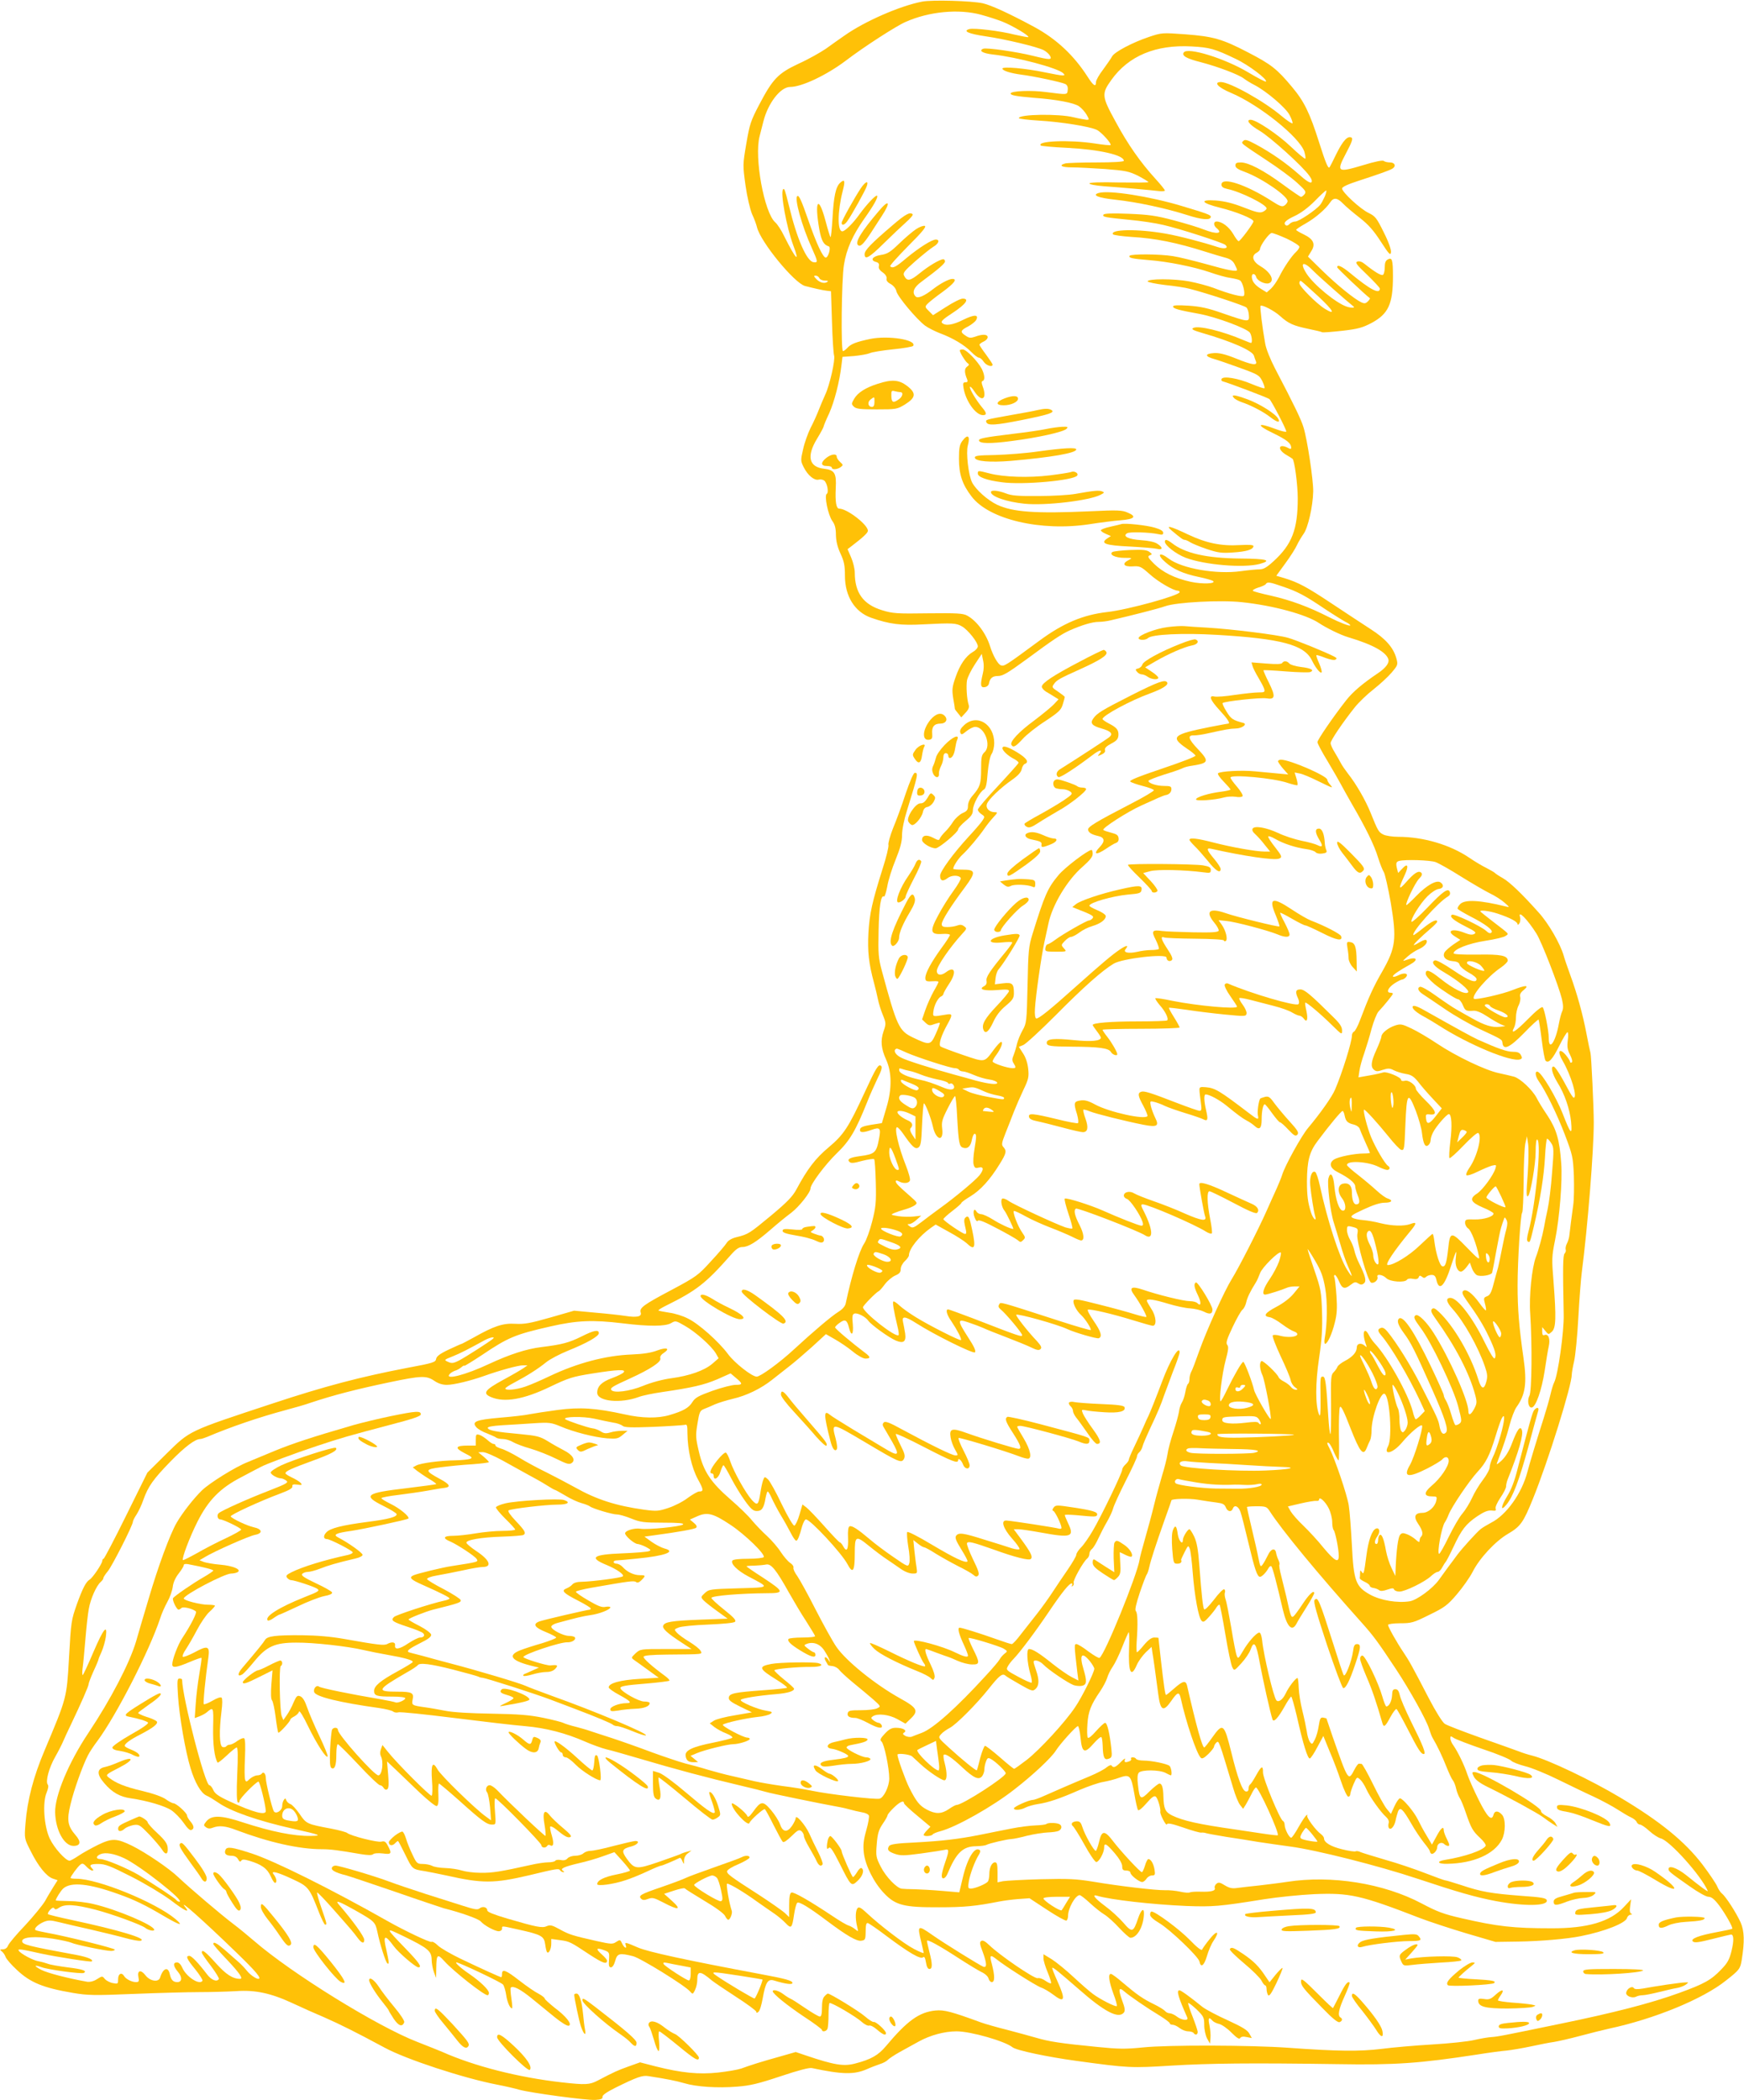 <?xml version="1.0" standalone="no"?>
<!DOCTYPE svg PUBLIC "-//W3C//DTD SVG 20010904//EN"
 "http://www.w3.org/TR/2001/REC-SVG-20010904/DTD/svg10.dtd">
<svg version="1.0" xmlns="http://www.w3.org/2000/svg"
 width="1063pt" height="1280pt" viewBox="0 0 1063 1280"
 preserveAspectRatio="xMidYMid meet">
<g transform="translate(0,1280) scale(0.1,-0.1)"
fill="#ffc107" stroke="none">
<path d="M5620 12790 c-135 -26 -350 -120 -473 -207 -29 -20 -80 -56 -113 -80
-34 -23 -108 -65 -166 -91 -126 -59 -158 -93 -240 -249 -52 -99 -59 -120 -79
-238 -22 -129 -22 -131 -5 -255 10 -71 28 -146 40 -175 13 -27 26 -63 30 -80
22 -90 228 -341 293 -358 54 -14 111 -27 133 -29 l25 -3 6 -185 c3 -102 9
-195 13 -207 8 -26 -27 -181 -54 -238 -10 -22 -28 -64 -39 -92 -11 -29 -34
-80 -51 -112 -16 -33 -37 -91 -45 -129 -16 -68 -15 -72 4 -110 25 -50 65 -82
91 -75 11 3 26 0 34 -6 18 -15 29 -73 15 -81 -16 -10 8 -128 34 -165 16 -21
22 -46 22 -85 1 -38 9 -73 28 -114 22 -47 27 -73 27 -135 0 -125 60 -221 160
-256 112 -39 180 -48 320 -40 177 9 198 8 234 -13 36 -21 96 -96 96 -121 0 -9
-13 -25 -30 -34 -44 -26 -79 -77 -106 -155 -21 -60 -22 -76 -14 -128 6 -32 10
-61 10 -64 0 -3 9 -15 20 -28 l19 -24 26 28 c19 20 24 34 19 49 -11 33 -16
114 -10 149 4 19 25 62 48 97 l42 64 8 -40 c6 -25 5 -56 -2 -82 -16 -67 -14
-85 12 -81 13 2 24 11 26 23 6 32 22 45 53 45 31 0 58 16 176 102 165 122 211
152 263 176 75 33 138 52 177 52 18 0 52 4 75 10 125 29 290 71 329 85 68 25
339 39 468 25 191 -20 392 -75 470 -127 45 -30 132 -73 180 -87 151 -45 232
-91 244 -136 5 -21 -17 -51 -63 -82 -95 -64 -154 -114 -195 -166 -80 -102
-175 -241 -175 -255 0 -8 28 -61 63 -118 34 -57 70 -120 80 -139 10 -19 40
-73 67 -120 85 -146 137 -252 159 -325 12 -38 28 -79 36 -91 7 -12 26 -96 42
-186 37 -222 30 -274 -51 -417 -55 -95 -83 -157 -137 -300 -13 -35 -30 -66
-36 -68 -7 -3 -13 -14 -13 -25 0 -37 -59 -227 -102 -327 -19 -46 -92 -148
-164 -234 -40 -46 -143 -233 -159 -287 -4 -14 -19 -50 -32 -80 -14 -30 -42
-93 -63 -140 -50 -113 -173 -353 -212 -415 -45 -72 -153 -311 -199 -440 -21
-60 -43 -118 -49 -127 -5 -10 -10 -29 -10 -42 0 -14 -4 -27 -9 -30 -5 -4 -12
-25 -16 -49 -4 -23 -13 -52 -21 -64 -8 -12 -16 -38 -18 -57 -3 -19 -18 -75
-34 -123 -16 -48 -33 -110 -36 -136 -4 -27 -19 -85 -33 -130 -13 -45 -36 -126
-49 -180 -13 -54 -38 -146 -55 -205 -17 -59 -32 -116 -33 -127 -15 -95 -212
-579 -244 -599 -5 -3 -35 15 -68 39 -32 25 -65 45 -73 45 -14 0 -14 -5 5 -168
l7 -54 -41 21 c-22 11 -75 48 -118 82 -81 65 -120 89 -142 89 -17 0 -12 -82 8
-152 8 -26 11 -50 8 -53 -3 -3 -40 13 -82 36 -71 38 -75 42 -64 62 6 12 22 33
36 47 38 39 132 164 217 290 79 117 122 170 137 170 5 0 6 -5 2 -12 -4 -7 -3
-8 4 -4 6 4 9 13 6 20 -5 14 58 127 82 147 8 6 14 19 14 29 0 10 7 24 17 31 9
8 26 37 38 64 13 28 36 73 52 100 16 28 33 64 37 80 4 17 38 92 76 167 39 76
70 144 70 151 0 8 6 20 14 26 8 7 17 23 20 36 3 13 24 62 45 107 49 103 69
152 86 203 8 22 32 87 54 145 23 57 41 110 41 117 0 50 -59 -48 -107 -177 -34
-91 -74 -191 -83 -209 -5 -9 -18 -38 -30 -66 -12 -27 -37 -82 -56 -121 -19
-39 -34 -75 -34 -81 0 -5 -9 -18 -20 -28 -11 -10 -20 -24 -20 -32 0 -19 -126
-281 -179 -371 -23 -40 -55 -86 -72 -103 -16 -16 -29 -36 -29 -45 0 -8 -24
-49 -52 -90 -29 -42 -71 -104 -93 -138 -22 -34 -65 -94 -95 -132 -30 -38 -75
-95 -99 -126 -24 -32 -48 -58 -54 -58 -6 0 -47 13 -91 29 -104 37 -213 71
-227 71 -15 0 -4 -41 27 -107 13 -28 24 -57 24 -63 0 -13 -27 -6 -80 20 -74
37 -250 84 -250 68 0 -11 49 -120 60 -133 7 -8 11 -18 8 -20 -7 -7 -101 32
-219 91 -61 30 -113 53 -116 50 -3 -2 9 -19 27 -36 31 -30 133 -83 259 -134
36 -14 73 -33 82 -42 17 -16 19 -15 25 1 4 11 -5 42 -24 81 -29 59 -39 94 -27
94 2 0 33 -11 67 -24 35 -13 66 -24 70 -25 4 -1 29 -11 55 -23 27 -12 66 -22
88 -22 48 -1 49 9 4 98 -16 33 -27 61 -25 63 6 6 190 -50 214 -65 24 -15 24
-16 4 -31 -11 -9 -24 -24 -29 -34 -5 -10 -43 -55 -84 -99 -179 -196 -321 -323
-391 -349 -24 -9 -51 -19 -60 -23 -9 -4 -26 -2 -39 4 -17 10 -19 14 -8 21 20
13 -7 29 -50 29 -26 0 -42 -8 -68 -36 -28 -30 -31 -38 -20 -48 16 -13 47 -160
47 -225 0 -48 -33 -117 -59 -123 -25 -7 -313 27 -416 49 -38 8 -117 21 -175
28 -58 8 -134 21 -170 29 -36 8 -96 22 -134 31 -38 8 -106 26 -150 39 -45 14
-108 31 -141 39 -33 9 -123 39 -200 67 -77 29 -187 68 -245 87 -58 18 -118 39
-135 44 -16 6 -55 17 -85 25 -30 7 -64 18 -75 23 -11 6 -67 20 -125 32 -84 17
-146 22 -313 25 -131 2 -236 8 -285 18 -42 8 -97 18 -122 21 -79 11 -82 13
-75 47 9 41 -4 48 -92 48 -132 0 -127 11 54 116 35 19 65 40 69 45 10 17 77 9
218 -27 78 -20 145 -39 151 -42 5 -3 16 -7 25 -7 23 -2 335 -102 420 -135 41
-16 107 -40 145 -55 127 -48 220 -87 230 -96 5 -5 17 -9 28 -9 10 0 52 -14 93
-31 41 -17 78 -29 81 -25 12 11 -311 147 -572 240 -71 26 -143 53 -160 61 -36
17 -294 94 -455 136 -63 17 -140 37 -170 46 -30 8 -65 17 -77 20 -32 7 -21 19
58 59 51 25 69 40 67 52 -2 9 -33 33 -70 52 -38 19 -68 37 -68 40 0 7 104 48
150 60 157 39 171 44 168 58 -2 8 -48 37 -102 66 -55 28 -101 56 -103 62 -2 6
22 16 59 22 35 6 106 20 158 31 52 12 107 21 122 21 60 0 43 43 -39 97 -31 21
-58 43 -60 50 -6 17 87 34 220 38 65 2 122 7 127 10 18 11 10 26 -46 85 -35
37 -51 61 -44 65 17 10 225 35 298 35 63 0 82 14 40 28 -30 11 -289 -4 -357
-20 -30 -7 -56 -18 -58 -24 -2 -6 24 -37 57 -70 33 -32 60 -62 60 -66 0 -4
-35 -8 -77 -8 -43 0 -116 -7 -163 -15 -47 -8 -109 -15 -137 -15 -62 0 -68 -15
-16 -36 41 -18 148 -88 158 -105 12 -18 12 -18 -155 -44 -49 -7 -205 -45 -228
-55 -32 -14 -21 -26 56 -60 117 -52 161 -75 162 -82 0 -3 -15 -10 -32 -13 -83
-18 -294 -87 -307 -100 -21 -21 -9 -29 84 -60 44 -14 85 -31 92 -37 16 -13 7
-28 -17 -28 -10 0 -42 -16 -71 -35 -54 -37 -86 -42 -81 -12 3 19 -19 23 -47 8
-19 -11 -58 -6 -261 30 -84 15 -169 22 -260 23 -160 1 -211 -5 -225 -29 -9
-16 -48 -64 -139 -171 -30 -35 -29 -57 2 -38 9 6 42 42 73 80 74 90 125 113
254 113 106 1 311 -22 410 -45 39 -9 104 -22 145 -29 104 -18 162 -34 155 -45
-3 -5 -43 -29 -90 -55 -105 -57 -145 -90 -145 -120 0 -30 16 -35 111 -35 47 0
79 -4 79 -10 0 -12 -48 -32 -60 -25 -4 2 -45 11 -91 19 -179 30 -365 68 -375
77 -15 12 -36 -13 -29 -34 11 -28 154 -63 398 -97 39 -6 76 -15 83 -21 7 -6
21 -8 32 -5 10 4 162 -12 338 -34 175 -22 371 -45 434 -50 127 -11 247 -42
368 -95 43 -19 100 -39 127 -46 28 -6 118 -32 200 -56 223 -66 402 -114 630
-168 61 -14 124 -30 140 -35 31 -10 339 -73 434 -90 30 -5 68 -14 85 -19 17
-5 48 -12 69 -16 21 -3 40 -12 43 -20 3 -7 -4 -48 -16 -90 -17 -60 -20 -90
-15 -137 9 -77 61 -181 123 -246 70 -74 121 -87 337 -86 153 0 223 7 365 35
25 5 77 12 115 15 l70 5 108 -71 c59 -39 112 -68 117 -65 6 3 10 17 10 29 0
47 45 126 71 126 6 0 34 -22 62 -48 29 -27 68 -58 88 -70 20 -12 61 -49 91
-82 31 -33 61 -60 68 -60 39 0 77 63 82 137 4 50 -15 40 -35 -18 -29 -87 -37
-89 -90 -27 -26 30 -76 76 -112 102 -63 47 -83 73 -47 62 80 -24 332 -53 542
-62 162 -6 202 -3 475 41 83 13 220 27 305 31 216 9 284 -6 643 -145 60 -23
188 -65 285 -94 l177 -52 140 2 c134 2 296 16 380 33 147 29 274 80 282 111 3
11 13 19 22 20 10 0 11 2 4 6 -9 3 -11 18 -7 46 l6 42 -44 -47 c-83 -90 -222
-131 -443 -130 -231 0 -328 11 -545 61 -110 25 -150 40 -246 91 -231 122 -548
173 -819 131 -44 -7 -120 -16 -170 -22 -49 -5 -109 -12 -132 -15 -33 -5 -50
-1 -78 16 -29 18 -38 20 -51 9 -8 -7 -13 -18 -10 -25 7 -18 -23 -25 -87 -23
-29 1 -58 -1 -64 -4 -6 -4 -33 -2 -59 4 -27 6 -69 10 -93 9 -56 -1 -279 25
-438 52 -105 17 -150 19 -320 15 -109 -3 -213 -9 -230 -12 l-33 -7 0 61 c0 47
-3 61 -15 61 -19 0 -35 -31 -35 -72 0 -18 -4 -38 -8 -44 -9 -15 -79 -44 -104
-44 -18 0 -19 5 -13 43 8 48 38 126 60 161 8 12 12 26 8 29 -29 29 -76 -45
-104 -164 l-22 -92 -106 9 c-58 5 -133 9 -166 10 -33 0 -68 2 -77 3 -31 2 -99
73 -130 135 -29 57 -30 65 -24 138 5 63 12 86 36 122 17 24 30 48 30 53 0 5
17 26 38 46 37 36 62 47 62 27 0 -5 36 -39 81 -76 l80 -67 -20 -21 c-12 -12
-21 -25 -21 -29 0 -11 48 -8 55 3 3 5 25 14 48 20 95 25 318 150 452 256 111
86 223 191 250 234 27 43 124 150 135 150 5 0 12 -32 16 -71 9 -92 24 -99 79
-36 23 26 44 44 48 40 4 -3 7 -27 8 -52 2 -72 10 -90 36 -80 20 7 22 13 17 61
-10 92 -25 158 -38 158 -6 0 -31 -23 -55 -50 -28 -32 -47 -47 -51 -40 -4 7 -5
44 -2 83 5 76 21 117 78 200 18 27 37 63 42 80 5 18 20 49 34 69 14 20 40 74
58 120 18 46 36 86 39 90 4 4 5 -37 3 -92 -6 -151 11 -191 47 -107 10 23 35
57 54 76 l36 34 5 -34 c6 -33 19 -128 36 -256 13 -100 31 -109 80 -38 36 52
47 56 56 18 33 -150 97 -340 123 -366 8 -8 20 -2 46 23 19 19 35 39 35 46 0 6
7 17 14 24 16 12 13 20 102 -276 13 -45 32 -92 43 -105 l18 -23 16 25 c8 13
23 42 34 63 10 22 23 41 28 42 15 5 145 -280 133 -291 -2 -2 -46 3 -98 11 -52
8 -124 19 -160 24 -225 32 -319 53 -387 86 -41 21 -50 41 -52 116 -1 54 -9 78
-24 78 -6 0 -33 -21 -60 -47 -55 -56 -61 -52 -71 39 -5 40 -3 64 5 74 16 19
125 19 163 -1 15 -8 30 -15 32 -15 10 0 3 49 -8 58 -17 13 -109 32 -158 32
-21 0 -42 5 -45 10 -3 6 -13 10 -21 10 -8 0 -13 -4 -10 -9 3 -5 -1 -12 -10
-15 -26 -10 -34 -7 -27 12 4 9 -7 2 -24 -15 -32 -34 -47 -40 -58 -23 -3 5 -16
0 -30 -11 -13 -12 -59 -36 -102 -54 -113 -47 -220 -94 -281 -121 -29 -13 -59
-24 -68 -24 -23 0 -114 -41 -114 -51 0 -14 42 -11 71 5 14 7 48 17 75 21 62 9
134 33 254 86 52 22 118 45 145 49 28 5 72 16 98 26 64 22 71 14 91 -99 8 -48
18 -92 22 -98 4 -7 25 10 51 40 34 39 48 49 58 41 12 -10 31 -75 27 -92 -3
-14 36 -89 40 -77 3 10 27 6 100 -19 53 -19 102 -32 109 -31 8 1 21 0 29 -3 8
-3 65 -13 125 -23 61 -9 148 -23 195 -31 47 -7 135 -20 195 -28 159 -21 538
-117 775 -196 243 -81 355 -113 476 -136 175 -33 319 -31 312 4 -3 14 -27 19
-159 28 -179 14 -240 24 -362 65 -49 16 -93 29 -98 29 -5 0 -60 20 -122 44
-62 24 -170 61 -242 81 -71 21 -140 42 -152 47 -11 6 -25 8 -30 5 -5 -3 -42 2
-81 12 -71 17 -112 42 -112 67 0 7 -9 19 -20 27 -30 21 -90 103 -82 112 4 5 2
5 -5 2 -6 -4 -28 -36 -48 -72 -20 -36 -40 -65 -45 -65 -13 0 -40 54 -40 79 0
10 -5 21 -10 23 -18 6 -123 260 -122 296 1 45 -10 40 -42 -18 -15 -27 -31 -52
-36 -55 -6 -4 -10 -15 -10 -26 0 -14 -6 -19 -17 -17 -21 4 -50 83 -88 238 -44
177 -51 183 -117 90 -23 -33 -45 -60 -48 -60 -12 0 -49 133 -105 378 -8 32
-26 28 -78 -18 -25 -22 -47 -40 -50 -40 -5 0 -13 53 -32 220 -8 69 -14 126
-14 128 -1 1 -12 2 -26 2 -16 0 -36 -14 -62 -45 -20 -25 -40 -45 -43 -45 -3 0
-4 28 -2 63 8 111 6 177 -5 188 -7 7 1 42 24 112 19 56 38 106 43 112 4 5 11
26 15 45 9 41 38 131 94 289 23 63 41 116 41 117 0 10 108 13 160 4 36 -6 87
-14 113 -17 39 -5 50 -10 58 -29 10 -27 34 -32 43 -9 9 26 33 17 46 -17 7 -18
29 -106 50 -194 38 -160 53 -204 70 -204 11 0 37 26 51 52 6 11 14 16 18 12 8
-9 31 -96 70 -264 25 -105 56 -137 83 -86 7 14 34 59 61 101 26 41 47 80 47
85 0 23 -32 -7 -70 -65 -23 -35 -48 -69 -55 -75 -15 -12 -18 -4 -45 120 -7 30
-21 85 -30 122 -10 37 -15 69 -12 72 3 3 0 16 -6 29 -6 12 -12 31 -14 42 -5
34 -32 27 -50 -13 -10 -21 -24 -46 -32 -57 -13 -18 -15 -14 -26 40 -6 33 -25
115 -41 182 -16 67 -29 125 -29 128 0 3 27 5 60 5 54 0 61 -3 77 -27 74 -116
297 -386 564 -684 69 -77 98 -116 209 -284 82 -124 184 -307 200 -360 7 -22
16 -47 21 -55 30 -51 60 -114 84 -175 15 -38 33 -77 40 -85 7 -8 16 -31 20
-50 4 -19 14 -44 21 -56 8 -11 25 -52 38 -91 33 -96 42 -112 88 -155 22 -20
37 -42 33 -48 -17 -28 -129 -66 -247 -85 -56 -9 -46 -26 15 -24 159 3 285 59
331 147 23 44 24 127 1 152 -23 26 -45 26 -52 0 -11 -42 -38 -14 -90 90 -29
58 -60 128 -69 155 -19 58 -58 138 -85 177 -11 14 -19 34 -19 43 0 16 2 16 23
2 13 -8 93 -39 178 -68 85 -28 161 -60 169 -69 8 -9 47 -24 85 -34 39 -9 129
-46 200 -81 72 -35 170 -83 219 -105 49 -23 114 -58 145 -78 31 -20 68 -42 84
-49 15 -7 30 -19 33 -28 3 -8 13 -15 20 -15 8 0 33 -17 57 -39 23 -21 54 -41
69 -45 55 -13 248 -229 287 -320 4 -10 -40 22 -133 97 -56 44 -106 61 -106 36
0 -14 6 -19 127 -104 52 -37 102 -65 116 -65 18 0 36 -14 65 -52 38 -51 87
-137 80 -143 -2 -2 -43 -11 -92 -20 -113 -21 -164 -41 -148 -57 10 -10 37 -6
120 15 59 15 110 27 113 27 17 0 18 -38 3 -99 -13 -54 -25 -75 -63 -114 -61
-64 -102 -87 -256 -143 -173 -63 -403 -122 -730 -189 -349 -72 -373 -77 -415
-80 -19 -1 -66 -9 -105 -18 -38 -9 -153 -21 -255 -27 -102 -6 -241 -18 -310
-27 -132 -16 -265 -15 -570 7 -224 16 -729 18 -883 2 -108 -11 -150 -10 -280
3 -225 22 -294 33 -372 56 -38 11 -119 33 -180 49 -60 15 -130 35 -155 44
-180 66 -225 78 -278 73 -100 -10 -172 -62 -302 -217 -47 -56 -91 -81 -187
-106 -71 -19 -129 -9 -301 49 l-62 21 -98 -28 c-108 -30 -178 -52 -235 -73
-21 -7 -84 -18 -139 -24 -119 -13 -225 -2 -380 37 l-97 25 -70 -25 c-67 -24
-87 -33 -188 -86 -50 -26 -75 -27 -218 -11 -266 30 -535 99 -730 186 -16 7
-84 34 -150 60 -244 94 -766 417 -995 615 -36 31 -94 79 -130 106 -74 56 -262
216 -333 283 -55 53 -196 149 -282 192 -95 46 -121 47 -207 6 -40 -20 -93 -49
-118 -66 -25 -17 -50 -31 -56 -31 -24 0 -94 78 -121 135 -35 76 -45 218 -19
280 10 24 13 42 7 49 -15 18 7 102 46 170 19 33 41 77 49 96 8 19 28 62 44 95
65 136 110 239 110 251 0 7 14 43 30 79 17 36 30 68 30 71 0 3 8 24 19 47 10
23 22 64 26 91 11 82 -14 51 -76 -93 -31 -73 -60 -135 -64 -139 -4 -4 -5 13
-2 38 4 25 11 104 17 175 6 72 15 157 21 189 11 63 47 143 73 165 9 8 16 18
16 23 0 6 12 24 27 42 26 31 153 281 153 302 0 6 10 26 23 45 12 19 31 59 41
89 29 81 59 124 165 233 87 89 150 137 182 137 6 0 25 6 42 13 143 61 317 120
477 163 52 14 120 33 150 44 141 47 280 83 485 126 191 40 223 41 270 10 26
-18 51 -26 79 -26 42 0 144 25 226 54 94 34 212 66 238 65 l27 0 -24 -17 c-13
-9 -69 -42 -125 -72 -113 -62 -127 -82 -72 -105 81 -34 198 -14 358 63 113 54
137 62 257 81 158 25 209 27 192 7 -6 -7 -38 -23 -71 -35 -63 -23 -90 -50 -90
-89 0 -53 142 -67 253 -26 23 9 87 22 142 30 184 27 255 43 337 78 l81 36 33
-28 c42 -35 42 -42 -3 -42 -20 0 -83 -16 -140 -36 -86 -31 -106 -42 -123 -69
-21 -35 -57 -55 -139 -79 -71 -21 -167 -20 -273 4 -177 39 -273 45 -409 27
-68 -9 -145 -21 -171 -26 -26 -6 -107 -15 -180 -21 -148 -13 -175 -24 -144
-59 10 -11 39 -28 65 -37 25 -10 50 -21 56 -26 5 -4 23 -8 40 -8 16 0 44 -8
60 -18 17 -10 66 -29 110 -41 44 -13 114 -41 156 -62 65 -32 79 -36 94 -25 25
18 5 50 -48 77 -23 12 -67 36 -97 55 -49 30 -67 34 -170 44 -145 13 -192 22
-197 37 -3 7 25 13 89 17 51 3 138 8 193 12 93 6 105 4 161 -19 82 -35 205
-66 284 -73 59 -4 68 -2 95 21 l30 25 -35 0 c-19 0 -51 -4 -70 -10 -27 -8 -39
-6 -58 6 -14 9 -36 18 -51 19 -29 4 -156 47 -166 56 -15 16 109 18 177 3 40
-9 92 -20 115 -24 23 -3 49 -12 58 -20 12 -10 53 -11 188 -6 94 4 180 10 190
12 15 5 17 -2 17 -53 1 -100 26 -208 63 -277 36 -65 37 -76 8 -76 -9 0 -40
-18 -69 -39 -28 -22 -81 -49 -118 -61 -60 -20 -72 -21 -147 -11 -173 24 -293
63 -422 136 -44 24 -123 66 -175 92 -52 25 -128 66 -168 91 -40 24 -88 48
-107 53 -19 6 -35 14 -35 19 0 6 -5 10 -12 10 -7 0 -23 11 -37 24 -15 13 -36
27 -48 31 -21 6 -23 3 -23 -29 l0 -36 -47 0 c-78 0 -84 -14 -22 -46 46 -23 51
-28 34 -35 -11 -4 -51 -8 -90 -9 -92 -1 -210 -17 -237 -31 l-22 -12 26 -21
c15 -11 48 -34 73 -49 26 -15 46 -30 44 -32 -2 -2 -85 -13 -183 -25 -248 -29
-268 -44 -139 -108 42 -21 78 -43 80 -49 6 -17 -49 -32 -176 -48 -159 -21
-229 -39 -252 -64 -20 -21 -18 -41 4 -41 19 0 157 -71 157 -81 0 -5 -12 -11
-27 -15 -148 -32 -280 -73 -346 -106 -32 -16 -36 -22 -27 -34 7 -8 17 -14 23
-14 21 0 143 -40 161 -53 16 -12 8 -17 -76 -50 -158 -63 -248 -120 -226 -143
4 -3 20 3 36 15 17 12 33 21 36 21 3 0 53 23 111 50 58 28 130 56 159 62 37 7
53 15 50 23 -3 7 -47 32 -99 56 -71 34 -91 47 -83 57 6 6 21 12 34 12 13 0 47
9 75 20 48 19 98 34 217 62 23 5 42 15 42 22 0 12 -87 74 -149 106 -33 17 -14
27 80 40 80 12 340 68 348 75 10 11 -53 63 -109 90 -32 16 -57 31 -55 35 3 4
49 13 102 19 54 7 134 18 178 26 44 8 91 16 104 17 41 5 33 22 -25 53 -98 53
-97 60 4 73 48 6 133 15 190 18 56 4 102 10 102 13 0 3 -14 18 -32 33 l-33 27
28 1 c16 0 69 -23 120 -51 51 -28 121 -67 157 -87 36 -19 86 -47 111 -63 25
-16 48 -29 51 -29 3 0 32 -16 64 -35 32 -20 77 -40 99 -46 22 -6 45 -15 51
-20 16 -13 136 -49 165 -49 14 0 53 -11 87 -25 55 -22 76 -25 194 -25 94 0
129 -3 121 -11 -13 -13 -215 -33 -260 -26 -35 6 -93 -11 -93 -28 0 -16 57 -65
77 -65 10 -1 33 -9 52 -19 29 -16 31 -19 15 -25 -11 -4 -83 -10 -161 -13 -182
-7 -206 -26 -93 -72 60 -25 107 -58 96 -68 -8 -9 -188 -32 -247 -33 -30 0 -51
-6 -60 -16 -7 -9 -24 -20 -37 -25 -33 -13 -19 -28 73 -75 41 -21 75 -42 75
-46 0 -5 -2 -8 -4 -8 -15 0 -286 -63 -309 -72 -42 -16 -29 -37 41 -65 34 -14
62 -29 62 -33 0 -5 -39 -20 -87 -35 -49 -14 -108 -33 -133 -43 -81 -32 -52
-66 85 -98 l30 -7 -40 -18 c-22 -10 -44 -20 -50 -22 -5 -3 -8 -7 -5 -10 3 -4
28 0 55 8 26 8 65 15 85 15 24 0 43 7 55 20 19 21 13 25 -30 20 -23 -2 -165
42 -165 51 0 17 228 93 269 90 27 -1 54 16 45 30 -3 5 -19 9 -36 9 -35 0 -108
38 -108 56 0 7 17 18 38 23 121 33 152 40 197 47 56 7 125 34 125 48 0 4 -13
6 -29 3 -22 -5 -45 4 -105 39 -42 24 -76 48 -76 53 0 4 42 15 93 24 234 41
262 45 274 35 8 -6 18 -3 32 11 28 28 27 31 -9 31 -36 0 -77 19 -104 49 -11
12 -27 21 -38 21 -10 0 -18 5 -18 10 0 6 8 10 18 10 10 0 66 5 123 11 175 17
243 43 168 62 -18 5 -53 23 -77 40 l-44 32 58 8 c149 20 249 38 257 46 7 7 2
17 -14 30 l-24 20 45 20 c61 27 97 18 202 -52 88 -58 214 -180 203 -197 -3 -5
-46 -10 -95 -10 -54 0 -91 -4 -96 -11 -12 -19 29 -60 96 -96 135 -71 138 -67
-62 -73 -170 -5 -177 -6 -202 -29 -25 -23 -25 -25 -9 -43 10 -11 47 -40 83
-66 l65 -47 -165 -6 c-180 -7 -219 -14 -228 -37 -6 -17 24 -45 113 -103 l60
-39 -156 0 c-155 0 -156 0 -185 -26 -27 -26 -28 -27 -9 -41 11 -7 49 -35 85
-61 l65 -47 -117 -7 c-117 -7 -188 -26 -188 -52 0 -6 29 -27 65 -46 68 -37 80
-50 43 -50 -44 0 -98 -21 -98 -37 0 -13 7 -14 48 -8 26 5 73 10 105 11 54 2
87 15 87 35 0 5 -15 9 -34 9 -32 0 -136 58 -144 80 -5 13 24 19 163 30 71 6
132 14 135 17 3 3 -8 15 -24 27 -82 60 -137 109 -133 119 2 8 47 12 143 13
225 2 216 1 204 23 -5 11 -36 35 -68 55 -32 19 -66 44 -76 55 -18 20 -18 21
10 32 16 7 97 15 181 18 92 4 157 10 163 17 9 9 -9 28 -68 75 -44 35 -78 67
-76 71 8 13 179 27 336 28 112 0 109 9 -23 96 -55 35 -99 66 -99 68 0 2 21 4
47 4 26 1 59 4 73 7 30 6 61 -32 138 -170 28 -49 74 -128 104 -173 29 -46 55
-88 56 -93 2 -5 -32 -9 -77 -9 -44 0 -82 -4 -85 -9 -8 -13 14 -34 69 -68 66
-41 95 -49 95 -29 0 9 -4 16 -9 16 -4 0 -21 10 -36 22 -27 21 -27 22 -6 30 40
14 81 -2 107 -44 14 -22 28 -47 30 -56 5 -15 4 -15 -6 1 -16 25 -32 21 -18 -5
7 -13 14 -24 15 -26 1 -2 13 -5 28 -6 14 -2 32 -12 40 -23 7 -10 46 -46 86
-79 40 -32 94 -78 121 -101 47 -42 48 -43 25 -54 -12 -7 -57 -12 -99 -12 -65
0 -77 -2 -81 -18 -5 -19 11 -29 46 -29 12 0 46 -14 76 -30 60 -33 94 -39 85
-15 -4 8 -12 15 -18 15 -7 0 -21 7 -32 15 -16 13 -17 16 -4 25 29 19 98 11
149 -17 l50 -28 30 29 c52 49 43 67 -64 126 -151 84 -329 228 -387 313 -23 33
-79 135 -126 226 -46 91 -97 183 -112 205 -16 21 -26 44 -24 51 3 8 -6 21 -20
30 -14 9 -39 39 -57 66 -17 27 -55 71 -83 97 -29 26 -70 69 -92 95 -21 27 -80
84 -131 128 -121 105 -165 171 -193 291 -20 85 -21 99 -9 171 11 70 16 80 38
89 15 6 45 18 68 29 23 10 73 25 110 34 83 19 171 62 238 115 28 22 74 58 103
81 29 22 92 76 140 119 l86 79 56 -32 c30 -17 79 -50 108 -74 30 -25 63 -43
77 -43 32 0 32 10 -2 35 -81 61 -183 147 -183 155 0 5 13 18 29 29 32 23 44
17 56 -32 14 -55 28 -42 23 21 -5 48 -3 62 9 66 18 7 68 -18 86 -44 18 -25
126 -103 167 -120 47 -20 64 -7 57 43 -4 23 -9 54 -13 70 -9 38 13 36 80 -7
111 -71 348 -188 358 -178 8 8 -5 36 -41 91 -68 106 -67 115 3 91 30 -10 70
-25 88 -33 18 -9 82 -34 142 -57 60 -23 129 -51 153 -63 33 -16 46 -18 55 -9
9 9 4 20 -23 50 -54 56 -130 154 -125 159 9 9 252 -59 311 -87 47 -22 179 -60
192 -56 23 9 14 41 -32 107 -24 35 -40 66 -34 67 15 6 151 -26 274 -64 61 -19
115 -34 121 -34 26 0 21 59 -8 102 -15 24 -28 46 -28 51 0 14 46 7 131 -19 46
-14 107 -27 134 -28 28 -2 65 -11 83 -20 36 -19 52 -14 52 13 0 25 -90 172
-101 165 -14 -8 -11 -30 13 -79 21 -44 19 -70 -4 -47 -7 7 -27 12 -46 12 -38
0 -196 39 -286 70 -71 24 -87 13 -52 -34 33 -45 78 -127 73 -132 -2 -2 -35 5
-73 17 -38 12 -136 39 -217 59 -117 30 -149 36 -153 25 -7 -17 17 -64 45 -89
26 -24 65 -85 59 -92 -3 -2 -88 22 -189 55 -381 123 -359 117 -369 101 -7 -11
-4 -19 9 -30 32 -26 131 -144 131 -157 0 -13 -16 -8 -299 102 -79 30 -148 55
-152 55 -17 0 -9 -32 20 -73 36 -54 64 -108 58 -114 -6 -6 -194 89 -276 140
-36 22 -81 54 -98 70 -18 17 -35 28 -38 25 -6 -6 2 -54 25 -151 7 -27 10 -51
7 -54 -18 -17 -217 140 -217 170 0 10 80 91 96 98 5 2 22 21 38 43 16 21 44
44 62 52 26 11 34 20 34 40 0 14 11 35 25 48 14 13 25 29 25 35 0 40 63 118
134 168 l29 20 81 -45 c45 -24 92 -55 107 -68 50 -48 58 -31 35 78 -17 81 -23
93 -41 78 -9 -8 -10 -21 -4 -48 11 -47 11 -52 0 -52 -13 0 -131 80 -131 90 0
4 25 27 55 50 30 23 55 45 55 49 0 4 25 22 55 40 61 37 120 102 177 195 42 67
45 82 24 105 -13 14 -11 25 13 86 16 39 38 97 51 130 13 33 39 93 58 133 31
64 34 79 29 128 -4 36 -15 70 -32 95 l-25 39 27 11 c15 6 104 88 198 182 168
170 282 271 353 314 54 32 322 63 322 37 0 -19 20 -28 33 -15 7 7 0 26 -26 65
-39 59 -46 82 -22 73 8 -4 93 -7 190 -8 102 -1 175 -5 175 -11 0 -5 5 -6 11
-3 14 9 1 63 -24 99 l-20 28 49 -5 c54 -5 250 -57 309 -81 47 -20 75 -20 75
-1 0 9 -14 41 -30 72 -17 31 -29 58 -27 60 2 2 35 -15 73 -37 38 -22 74 -40
81 -40 6 0 52 -21 102 -46 88 -45 127 -52 115 -19 -6 14 -98 62 -184 95 -19 7
-71 37 -116 67 -119 79 -143 71 -99 -33 15 -36 25 -67 23 -70 -6 -5 -263 58
-328 81 -98 34 -126 11 -69 -58 17 -20 29 -43 27 -49 -4 -10 -42 -12 -154 -10
-82 2 -168 5 -191 8 -61 9 -67 0 -38 -55 13 -27 21 -51 18 -55 -4 -3 -25 -6
-47 -6 -23 0 -61 -5 -85 -11 -54 -12 -88 -4 -70 17 21 26 4 24 -37 -4 -46 -31
-111 -86 -269 -227 -157 -141 -226 -196 -239 -192 -7 2 -10 25 -8 58 4 77 39
321 57 404 8 39 20 90 25 115 23 113 115 267 209 348 43 38 61 60 61 78 0 13
-3 24 -7 24 -23 -1 -163 -107 -201 -153 -67 -80 -85 -122 -159 -360 -23 -75
-26 -102 -30 -312 -5 -223 -6 -231 -31 -275 -14 -25 -28 -61 -33 -80 -4 -19
-13 -50 -20 -68 -11 -26 -11 -36 -1 -52 16 -26 15 -30 -6 -30 -32 0 -122 30
-122 41 0 6 11 25 24 42 27 37 42 77 28 77 -6 0 -26 -22 -46 -49 -58 -78 -49
-77 -188 -30 -67 23 -128 46 -135 51 -14 11 3 66 42 136 33 60 32 66 -12 58
-79 -13 -78 -14 -74 19 4 38 28 84 47 92 7 3 14 10 14 15 0 5 16 34 36 64 46
69 34 110 -20 69 -30 -23 -56 -19 -56 8 0 28 80 144 154 225 30 32 30 34 12
47 -13 10 -25 11 -43 4 -13 -5 -40 -9 -59 -9 -26 0 -34 4 -34 18 0 22 55 109
141 224 70 95 67 108 -17 108 -30 0 -54 2 -54 5 0 16 31 63 56 86 35 32 101
111 134 159 13 19 37 50 54 68 27 29 28 32 10 32 -34 0 -57 24 -49 49 8 28 84
100 153 148 36 25 55 46 59 64 3 15 11 30 19 33 28 11 13 34 -45 70 -59 36
-91 45 -91 26 0 -15 34 -47 70 -65 17 -9 30 -20 28 -25 -2 -5 -58 -68 -125
-140 -68 -72 -123 -137 -123 -144 0 -8 10 -20 22 -28 21 -14 21 -16 6 -39 -8
-13 -46 -57 -84 -98 -92 -100 -174 -211 -174 -238 0 -32 17 -37 45 -15 24 19
69 20 81 1 3 -5 -17 -41 -45 -79 -28 -38 -70 -105 -93 -149 -53 -98 -48 -118
26 -113 25 2 46 -1 46 -6 0 -5 -24 -43 -54 -83 -61 -85 -96 -149 -96 -179 0
-21 6 -23 53 -20 15 1 27 -1 27 -4 0 -4 -13 -30 -30 -59 -16 -29 -39 -80 -50
-112 l-20 -58 21 -20 c19 -18 26 -19 52 -9 17 6 33 10 35 8 2 -3 -9 -32 -24
-66 -32 -71 -37 -72 -140 -23 -85 41 -97 67 -189 406 -21 78 -23 104 -20 245
3 147 14 220 33 208 4 -3 13 25 20 62 6 37 29 110 51 163 29 72 39 111 39 150
0 32 12 93 30 149 67 217 70 230 48 230 -8 0 -29 -48 -56 -127 -23 -71 -58
-166 -77 -211 -18 -46 -31 -92 -28 -101 3 -10 -13 -76 -36 -147 -64 -204 -79
-272 -86 -390 -6 -112 2 -186 34 -304 8 -30 19 -75 24 -100 5 -25 18 -68 30
-96 20 -50 20 -54 4 -100 -19 -56 -15 -104 16 -172 35 -77 36 -179 2 -292
l-28 -95 -65 -10 c-48 -8 -66 -15 -68 -28 -4 -21 18 -22 73 -2 48 17 55 9 43
-53 -16 -87 -25 -96 -116 -108 -62 -8 -81 -19 -65 -35 10 -10 27 -8 78 6 36 9
69 14 73 10 4 -3 8 -68 10 -143 3 -120 0 -149 -22 -236 -14 -55 -36 -116 -49
-135 -31 -46 -78 -202 -112 -363 -3 -18 -19 -37 -45 -53 -42 -26 -155 -122
-271 -229 -85 -79 -204 -166 -227 -166 -29 0 -136 84 -176 139 -55 74 -178
184 -243 215 -30 16 -82 32 -115 36 -33 5 -62 11 -65 13 -2 3 20 17 49 31 182
90 240 135 389 304 34 39 52 52 74 52 36 0 83 29 172 106 40 35 96 81 126 103
48 37 117 124 117 148 0 26 90 146 159 213 81 78 116 138 187 315 15 39 43
101 61 139 25 49 31 72 24 79 -16 16 -31 -9 -102 -163 -97 -210 -126 -255
-219 -333 -80 -67 -129 -131 -196 -256 -23 -43 -57 -78 -154 -159 -132 -109
-138 -114 -211 -132 -29 -7 -51 -20 -60 -35 -8 -13 -51 -64 -96 -112 -77 -85
-89 -94 -239 -174 -172 -91 -198 -110 -189 -138 8 -25 -22 -32 -93 -21 -32 5
-114 14 -185 20 l-128 12 -146 -42 c-123 -35 -157 -41 -212 -38 -75 5 -131
-14 -253 -83 -39 -21 -72 -39 -74 -39 -3 0 -38 -16 -79 -35 -55 -26 -74 -41
-77 -57 -3 -20 -17 -25 -173 -54 -287 -55 -505 -112 -825 -218 -515 -170 -500
-163 -644 -304 l-118 -117 -130 -263 c-71 -144 -133 -262 -137 -262 -4 0 -8
-6 -8 -13 0 -16 -58 -103 -77 -114 -22 -13 -43 -54 -77 -148 -35 -100 -36
-103 -49 -335 -14 -241 -13 -236 -149 -559 -67 -158 -105 -302 -116 -446 -7
-90 -7 -90 31 -165 46 -93 96 -155 135 -169 l30 -10 -24 -38 c-13 -21 -37 -60
-52 -88 -16 -27 -71 -94 -122 -149 -52 -54 -99 -110 -104 -123 -5 -14 -17 -23
-31 -23 -20 -1 -21 -2 -7 -13 9 -7 19 -22 23 -34 4 -12 35 -48 70 -80 81 -76
159 -108 341 -139 89 -15 129 -16 370 -6 149 6 329 11 400 11 72 0 173 3 225
6 116 8 211 -12 346 -75 49 -23 136 -62 193 -86 95 -42 188 -88 366 -184 129
-70 478 -185 685 -225 47 -9 108 -23 135 -31 75 -20 409 -65 463 -62 36 2 46
7 44 19 -1 10 24 28 80 56 130 64 163 76 200 70 117 -18 169 -29 218 -43 73
-22 202 -31 323 -21 79 6 129 18 264 63 108 36 175 54 192 50 184 -39 257 -41
336 -6 22 10 57 23 77 30 20 6 42 18 48 25 7 8 40 30 74 49 33 18 86 47 116
64 69 38 156 62 230 62 87 0 295 -60 341 -97 23 -19 213 -59 389 -83 320 -44
337 -44 578 -29 234 14 480 17 1017 9 349 -6 498 5 845 58 74 12 158 23 185
25 28 3 93 14 145 25 52 11 115 24 140 27 25 4 97 20 160 37 63 17 144 37 180
45 275 59 569 180 709 292 83 65 88 72 97 127 18 112 16 176 -7 228 -27 59
-89 156 -114 176 -9 7 -22 27 -29 44 -7 17 -47 76 -89 132 -107 140 -257 263
-502 409 -175 105 -440 231 -535 255 -25 6 -63 18 -85 27 -22 8 -127 46 -233
83 -106 38 -203 75 -216 84 -14 9 -56 76 -98 157 -101 195 -119 227 -154 279
-40 59 -94 155 -94 167 0 5 33 10 74 10 68 0 81 3 177 51 93 45 111 58 169
126 35 41 78 102 95 135 42 84 139 188 216 233 77 45 94 70 152 213 93 229
237 692 237 758 0 10 6 46 14 80 8 34 20 155 26 268 6 113 16 236 21 275 36
278 73 739 73 914 0 90 -15 407 -20 423 -3 10 -14 62 -24 115 -22 117 -58 248
-100 362 -17 47 -35 99 -39 115 -21 73 -92 197 -154 265 -100 112 -175 184
-217 208 -25 14 -47 29 -50 33 -3 3 -25 16 -50 29 -25 12 -72 40 -104 62 -118
80 -281 128 -434 128 -35 0 -75 6 -91 14 -29 15 -33 23 -77 132 -30 75 -88
176 -138 239 -17 22 -37 51 -44 65 -7 14 -24 43 -37 65 -14 22 -25 47 -25 56
0 17 76 129 148 219 24 30 76 80 115 110 38 30 88 76 109 101 38 45 39 48 29
86 -18 66 -65 120 -159 180 -48 31 -154 101 -237 156 -152 101 -201 127 -288
154 l-48 14 56 77 c31 42 63 93 71 112 9 19 27 49 39 66 27 36 57 168 59 259
1 69 -36 316 -59 390 -14 47 -53 129 -173 358 -30 58 -56 122 -61 155 -17 94
-33 224 -28 228 9 9 84 -30 119 -62 51 -46 81 -59 171 -78 44 -9 82 -18 86
-21 5 -2 59 2 122 9 96 11 124 19 179 48 102 55 130 115 130 283 0 102 -5 118
-31 104 -14 -7 -19 -21 -19 -49 0 -21 -5 -42 -11 -45 -10 -7 -51 18 -111 66
-17 14 -33 19 -45 15 -15 -6 -5 -19 60 -81 42 -41 77 -78 77 -84 0 -37 -58 -7
-180 94 -52 43 -80 55 -80 36 0 -6 171 -168 199 -188 3 -2 -3 -11 -12 -20 -13
-13 -21 -14 -39 -6 -43 20 -150 107 -238 193 l-88 86 20 33 c28 43 14 74 -47
103 -25 12 -45 24 -45 27 0 4 26 21 58 39 60 34 122 88 149 128 21 32 43 30
78 -6 16 -17 62 -56 102 -87 55 -43 86 -79 130 -147 50 -77 58 -85 61 -63 2
15 -15 64 -44 121 -43 87 -51 98 -92 118 -51 24 -162 127 -162 149 0 10 35 26
103 48 123 40 188 63 205 74 23 15 13 37 -16 37 -15 0 -32 4 -38 9 -5 6 -53
-3 -127 -26 -157 -47 -164 -42 -102 75 34 64 42 87 33 93 -23 14 -52 -17 -92
-97 -21 -44 -40 -81 -43 -84 -8 -9 -23 26 -63 152 -57 180 -91 250 -166 339
-91 109 -127 137 -266 209 -159 83 -214 98 -385 111 -139 10 -142 10 -220 -16
-101 -34 -211 -92 -225 -119 -6 -12 -31 -47 -54 -79 -24 -31 -44 -66 -44 -77
0 -33 -16 -23 -51 32 -84 131 -190 230 -324 303 -154 83 -263 133 -315 145
-69 15 -310 22 -370 10z m360 -80 c41 -11 100 -30 130 -42 59 -23 165 -86 158
-94 -3 -2 -40 5 -84 15 -90 23 -245 41 -275 34 -44 -12 -6 -29 97 -44 123 -18
315 -64 356 -85 15 -8 32 -23 38 -34 14 -26 0 -26 -105 0 -96 24 -282 51 -302
43 -30 -12 -3 -28 58 -35 147 -16 395 -82 429 -114 20 -19 6 -19 -111 5 -120
25 -259 37 -259 23 0 -13 49 -28 115 -37 74 -9 247 -46 268 -57 12 -6 17 -18
15 -36 -3 -31 0 -30 -133 -13 -90 12 -215 7 -215 -9 0 -11 36 -17 140 -26 140
-10 248 -31 277 -52 16 -11 36 -34 46 -51 17 -30 17 -31 0 -31 -10 1 -45 7
-78 15 -92 23 -335 19 -335 -5 0 -4 55 -11 123 -15 135 -8 311 -36 353 -57 27
-13 91 -84 83 -92 -2 -3 -47 2 -99 10 -153 23 -354 15 -326 -13 3 -3 75 -10
160 -14 197 -10 346 -44 346 -79 0 -6 -66 -10 -167 -10 -93 0 -178 -3 -190 -6
-43 -12 -23 -24 40 -24 34 0 125 -5 202 -10 127 -10 146 -14 203 -42 34 -18
62 -35 62 -38 0 -3 -81 -3 -180 -2 -117 3 -180 0 -180 -6 0 -6 39 -13 88 -17
100 -7 292 -24 340 -30 17 -2 32 0 32 4 0 5 -26 37 -58 72 -91 100 -167 208
-242 347 -85 155 -87 170 -26 255 105 147 271 216 489 204 110 -6 140 -14 269
-76 77 -36 196 -126 184 -138 -3 -3 -51 22 -108 56 -144 86 -371 156 -393 121
-13 -20 17 -37 104 -59 103 -27 231 -75 263 -100 13 -10 42 -28 64 -39 72 -37
192 -139 214 -183 12 -22 20 -45 18 -50 -2 -5 -32 15 -68 45 -105 89 -313 205
-368 206 -48 0 -18 -33 61 -66 171 -72 417 -269 447 -358 6 -21 9 -40 6 -43
-3 -3 -43 30 -89 74 -77 73 -210 163 -244 163 -32 0 -7 -31 53 -66 65 -38 264
-217 305 -276 14 -19 18 -33 12 -39 -7 -7 -34 10 -79 51 -75 66 -163 128 -261
181 -51 27 -65 31 -75 20 -15 -15 -22 -9 147 -121 66 -43 147 -103 180 -133
53 -48 58 -56 46 -71 -7 -9 -17 -16 -21 -16 -4 0 -54 34 -111 76 -117 86 -209
134 -256 134 -26 0 -33 -4 -33 -19 0 -13 16 -24 58 -39 105 -39 266 -150 260
-180 -2 -8 -11 -20 -20 -25 -13 -9 -29 -3 -75 27 -157 101 -308 151 -308 101
0 -14 10 -21 37 -27 79 -16 238 -95 238 -118 0 -6 -10 -15 -23 -21 -18 -8 -41
-3 -117 27 -67 26 -116 38 -169 42 -103 7 -91 -15 25 -44 98 -24 204 -67 204
-83 0 -13 -81 -121 -90 -121 -5 0 -20 20 -34 45 -26 43 -68 75 -101 75 -19 0
-20 -24 0 -40 42 -35 -1 -39 -77 -9 -29 12 -111 37 -183 56 -109 29 -153 35
-276 40 -102 4 -148 2 -153 -5 -9 -14 8 -17 160 -32 67 -6 159 -20 205 -31
104 -24 359 -107 377 -121 24 -21 -4 -28 -49 -13 -81 27 -233 67 -314 81 -169
30 -341 27 -321 -4 3 -5 54 -12 113 -16 144 -8 277 -35 453 -91 41 -13 94 -29
117 -35 31 -8 47 -19 58 -40 8 -16 15 -31 15 -35 0 -13 -57 -2 -187 35 -77 21
-169 44 -204 49 -80 13 -256 14 -264 2 -7 -13 16 -18 115 -26 119 -9 276 -41
373 -74 45 -16 102 -32 127 -35 25 -4 51 -10 58 -15 17 -10 34 -83 23 -94 -9
-9 -88 11 -186 49 -33 12 -99 30 -147 39 -92 17 -253 17 -253 0 1 -5 48 -15
106 -22 58 -6 125 -16 149 -23 97 -24 336 -103 347 -114 7 -6 14 -27 15 -46 4
-45 -1 -44 -155 9 -93 33 -139 43 -213 48 -66 4 -94 3 -94 -5 0 -13 33 -22
165 -46 99 -19 283 -87 303 -113 12 -17 17 -63 7 -63 -3 0 -22 7 -43 16 -133
57 -279 92 -309 75 -14 -7 -1 -14 57 -31 179 -52 304 -107 313 -138 3 -10 8
-25 12 -34 11 -28 -23 -23 -124 18 -65 26 -101 34 -132 32 -57 -4 -56 -20 1
-36 25 -7 97 -32 160 -55 108 -39 116 -44 134 -80 10 -21 16 -40 13 -43 -3 -3
-38 9 -79 26 -80 34 -171 50 -182 31 -4 -6 -1 -13 6 -15 41 -11 275 -100 285
-108 13 -11 103 -183 103 -198 0 -5 -30 2 -67 16 -110 42 -120 25 -15 -25 86
-42 112 -62 112 -91 0 -7 -6 -8 -19 0 -57 30 -69 -7 -13 -41 20 -12 38 -23 40
-25 12 -9 32 -157 32 -242 0 -188 -35 -280 -147 -382 -41 -38 -62 -50 -86 -50
-18 0 -69 -5 -113 -11 -149 -21 -361 16 -440 76 -59 45 -76 26 -20 -22 47 -42
109 -70 201 -89 44 -9 84 -21 89 -25 20 -17 -66 -20 -136 -5 -99 22 -169 57
-223 109 -38 38 -42 46 -28 52 17 6 17 8 -2 22 -15 11 -42 14 -115 11 -52 -2
-101 -8 -109 -12 -24 -16 17 -36 73 -36 48 0 49 -1 26 -13 -44 -22 -32 -42 23
-39 45 3 51 0 105 -48 51 -46 144 -100 171 -100 6 0 11 -4 11 -9 0 -20 -315
-107 -440 -121 -149 -17 -270 -68 -415 -175 -206 -152 -214 -157 -234 -150
-18 5 -49 60 -66 115 -24 78 -82 157 -140 188 -25 14 -62 16 -239 14 -190 -3
-215 -1 -280 19 -114 35 -166 106 -166 229 0 23 -10 64 -22 92 l-22 51 25 19
c72 55 99 81 99 93 0 37 -127 135 -175 135 -18 0 -25 41 -21 125 5 91 -7 110
-70 118 -94 10 -109 76 -44 183 22 36 40 70 40 74 0 4 15 41 34 81 32 72 63
192 75 294 l6 50 70 5 c39 4 81 11 95 17 14 7 78 17 143 24 64 6 120 16 123
21 23 37 -152 65 -263 42 -84 -18 -117 -30 -139 -55 -9 -10 -21 -19 -26 -19
-13 0 -9 436 6 526 15 96 54 182 124 281 57 80 86 132 78 140 -7 7 -61 -50
-105 -110 -41 -58 -91 -107 -107 -107 -31 0 -29 123 2 244 17 65 13 77 -15 52
-27 -24 -40 -85 -47 -220 -4 -64 -9 -114 -12 -111 -3 2 -17 48 -31 101 -43
160 -68 121 -37 -55 13 -69 26 -93 58 -103 14 -5 -3 -68 -19 -68 -17 0 -58 88
-107 230 -41 118 -56 151 -66 145 -20 -12 28 -184 87 -314 39 -87 40 -93 11
-89 -41 6 -101 143 -149 343 -25 100 -28 109 -36 101 -18 -18 21 -231 62 -341
43 -114 16 -87 -55 55 -17 36 -42 74 -55 85 -67 59 -129 396 -95 525 5 19 15
60 23 90 28 111 104 210 163 210 71 0 222 72 339 160 110 84 305 210 364 236
144 64 324 81 461 44z m2095 -1107 c-9 -20 -21 -43 -28 -51 -26 -32 -130 -102
-152 -102 -12 0 -28 -7 -35 -15 -7 -8 -16 -12 -21 -9 -21 13 -5 31 51 57 39
18 83 51 123 91 34 35 65 64 70 65 4 0 0 -16 -8 -36z m-231 -258 c42 -20 76
-42 76 -49 0 -7 -9 -21 -21 -32 -26 -24 -73 -92 -103 -153 -13 -25 -35 -57
-49 -70 l-26 -23 -36 22 c-37 23 -55 47 -55 74 0 23 21 20 27 -3 6 -22 55 -46
78 -37 36 14 11 66 -50 102 -50 29 -61 65 -25 84 11 6 20 16 20 22 0 21 55 97
71 98 9 0 51 -16 93 -35z m161 -196 c30 -31 208 -188 244 -216 14 -10 -11 -11
-40 -2 -66 22 -201 133 -245 201 -45 70 -20 80 41 17z m-3011 -44 c3 -8 18
-15 33 -15 20 0 24 -3 14 -9 -18 -11 -46 -3 -67 20 -15 16 -15 19 -2 19 9 0
18 -7 22 -15z m3042 -112 c93 -87 108 -117 39 -75 -50 31 -155 136 -155 156 0
10 4 16 9 14 4 -1 53 -45 107 -95z m-220 -1767 c93 -31 139 -56 259 -137 56
-37 114 -73 128 -80 15 -7 27 -16 27 -20 0 -8 -63 16 -130 50 -124 63 -232
103 -355 131 -55 12 -104 25 -108 29 -4 4 10 13 32 20 22 6 43 16 46 21 9 15
24 13 101 -14z m934 -1680 c19 -7 89 -46 155 -88 66 -41 145 -87 175 -102 30
-14 71 -40 90 -57 32 -28 33 -30 10 -24 -162 40 -251 44 -280 15 -12 -12 -18
-25 -15 -29 3 -5 37 -25 75 -45 93 -47 144 -86 131 -99 -8 -8 -18 -4 -33 10
-32 29 -195 106 -208 98 -18 -11 9 -34 84 -72 58 -29 67 -37 52 -45 -12 -7
-29 -5 -57 6 -76 31 -119 14 -58 -23 l30 -19 -42 -28 c-23 -16 -47 -37 -53
-46 -17 -28 5 -52 49 -56 27 -2 39 -9 42 -23 3 -10 27 -31 54 -46 27 -14 49
-32 49 -40 0 -28 -47 -11 -141 53 -59 40 -104 64 -113 61 -26 -10 -7 -36 55
-72 90 -53 159 -111 147 -123 -16 -16 -89 20 -168 83 -66 53 -90 61 -90 31 0
-12 20 -35 54 -64 43 -35 131 -92 143 -92 8 0 21 -16 29 -35 15 -36 19 -38 67
-35 17 1 48 -12 81 -34 30 -20 67 -41 82 -48 l29 -12 -35 -4 c-45 -5 -91 9
-164 50 -32 18 -77 43 -99 56 -22 12 -78 50 -124 83 -48 35 -90 58 -98 55 -19
-7 -11 -27 19 -46 13 -8 72 -48 132 -89 60 -41 156 -96 214 -123 141 -66 135
-62 138 -87 7 -43 45 -25 132 64 45 47 85 83 88 81 2 -3 11 -58 19 -123 8 -65
18 -122 24 -128 18 -18 43 10 84 93 22 44 44 81 49 81 5 1 6 -21 2 -49 -5 -39
-2 -58 14 -89 12 -24 16 -42 10 -46 -6 -3 -10 -2 -10 4 0 5 -12 24 -26 41 -40
47 -54 23 -20 -34 52 -89 93 -226 68 -226 -4 0 -20 24 -35 53 -46 87 -78 137
-88 137 -19 0 -8 -44 22 -94 46 -73 77 -165 85 -243 8 -87 -2 -77 -52 52 -38
97 -126 245 -151 253 -19 6 -16 -26 5 -56 44 -62 114 -206 160 -327 47 -124
50 -136 55 -250 2 -66 1 -147 -4 -180 -4 -33 -11 -80 -14 -105 -3 -25 -7 -58
-9 -75 -1 -16 -8 -40 -15 -53 -7 -13 -10 -29 -8 -37 3 -7 0 -18 -6 -24 -11
-11 -12 -81 -6 -371 3 -103 -35 -372 -58 -415 -6 -11 -16 -45 -23 -75 -7 -30
-25 -93 -40 -140 -40 -125 -87 -279 -100 -330 -34 -131 -128 -263 -221 -310
-24 -13 -53 -30 -64 -39 -24 -19 -110 -114 -142 -156 -12 -17 -37 -50 -55 -74
-18 -25 -44 -60 -58 -80 -38 -53 -134 -123 -177 -130 -75 -12 -177 5 -241 40
-89 49 -101 83 -112 302 -5 95 -13 204 -19 242 -10 65 -85 285 -117 347 -17
31 -18 42 -4 33 5 -3 20 -28 31 -56 12 -27 24 -49 28 -49 3 0 4 69 2 154 -1
85 1 161 6 170 6 12 23 -21 64 -127 59 -150 79 -174 100 -120 6 15 15 36 20
45 5 10 9 37 9 61 0 81 56 237 80 222 31 -19 47 -269 21 -318 -32 -60 28 -45
84 21 52 62 118 117 123 103 6 -19 -48 -194 -74 -239 -44 -75 -12 -81 105 -22
43 22 84 47 91 55 19 22 40 18 40 -8 0 -34 -51 -108 -104 -152 -50 -43 -48
-65 5 -65 27 0 29 -2 23 -27 -8 -38 -49 -73 -83 -73 -48 0 -57 -23 -27 -67 26
-38 32 -63 19 -77 -5 -4 -9 -12 -9 -17 -1 -5 -2 -12 -3 -16 0 -3 -11 3 -23 15
-13 11 -36 26 -53 32 -24 9 -31 8 -42 -5 -11 -17 -21 -85 -26 -195 l-2 -55
-23 48 c-13 26 -28 73 -34 105 -13 74 -26 105 -38 97 -6 -3 -10 -17 -10 -31 0
-13 -4 -24 -10 -24 -15 0 -12 23 6 48 18 26 12 54 -9 46 -24 -9 -46 -70 -58
-161 -15 -114 -17 -122 -29 -103 -8 12 -10 10 -10 -7 0 -13 -1 -26 -2 -30 -2
-5 12 -15 29 -23 18 -8 32 -19 32 -25 0 -5 11 -12 23 -13 13 -2 28 -8 35 -14
8 -6 24 -5 49 4 30 10 38 10 41 1 3 -7 17 -13 33 -13 34 0 155 59 192 94 15
14 33 26 41 26 7 0 20 12 28 28 8 15 17 29 20 32 4 3 25 43 47 90 51 109 76
141 146 189 42 28 65 37 88 35 24 -3 29 -1 24 12 -3 8 9 36 29 66 19 27 35 59
35 69 0 10 4 28 9 41 69 173 98 275 87 303 -10 28 -28 3 -60 -81 -17 -46 -39
-82 -63 -105 -26 -24 -34 -28 -28 -14 43 115 58 161 76 229 11 43 30 93 42
110 55 76 65 146 43 300 -27 186 -36 299 -36 440 0 153 18 438 28 446 4 3 8
88 9 190 0 102 5 205 10 230 l10 45 7 -45 c4 -25 3 -106 -2 -180 -10 -127 -9
-150 3 -138 14 14 45 194 45 266 0 53 4 81 10 77 27 -16 -10 -399 -54 -562 -9
-34 -11 -55 -4 -59 13 -8 13 -10 37 91 39 164 62 309 68 423 3 61 9 112 13
112 4 0 16 -12 25 -27 16 -24 17 -38 5 -182 -6 -86 -19 -185 -27 -221 -8 -36
-18 -85 -22 -110 -9 -50 -34 -142 -49 -180 -25 -65 -43 -240 -35 -347 12 -181
10 -475 -5 -500 -15 -28 -6 -75 15 -71 25 5 60 107 78 223 9 61 20 128 25 150
10 45 -2 77 -25 69 -11 -5 -15 1 -15 21 l0 27 19 -23 c19 -23 19 -24 40 -5 25
23 27 85 10 306 -11 135 -11 152 9 250 28 137 46 363 38 470 -10 144 -29 207
-83 290 -28 41 -58 90 -67 109 -26 49 -98 117 -137 129 -19 5 -61 15 -94 22
-81 17 -261 103 -376 180 -52 35 -122 76 -156 92 -57 27 -66 29 -100 18 -42
-14 -83 -47 -83 -67 0 -7 -13 -43 -30 -80 -34 -74 -37 -105 -15 -123 13 -11
23 -11 54 0 32 10 43 10 67 -3 16 -8 48 -18 72 -22 33 -5 49 -15 75 -47 17
-23 57 -69 88 -102 l57 -61 -35 -45 c-40 -52 -57 -57 -61 -17 -3 25 -1 28 24
25 46 -5 39 21 -25 83 -34 33 -61 66 -61 73 0 23 -44 56 -68 49 -13 -3 -22 -1
-22 6 0 16 -90 53 -109 45 -9 -3 -46 -12 -83 -18 l-68 -12 6 40 c3 23 16 70
29 106 12 36 33 103 45 150 13 47 32 94 42 105 40 43 88 103 88 109 0 3 -7 6
-15 6 -27 0 -16 29 22 55 21 14 43 25 49 25 6 0 17 7 24 15 19 23 -12 30 -49
10 -17 -8 -31 -11 -31 -5 0 9 38 35 105 72 55 30 40 50 -22 28 -27 -10 -27 -9
7 21 19 17 49 36 65 43 36 15 59 41 50 55 -3 6 -18 3 -38 -9 -18 -11 -35 -20
-39 -20 -8 0 40 48 101 100 22 19 41 38 41 43 0 18 -33 3 -85 -39 -31 -25 -58
-45 -60 -43 -14 16 153 203 210 235 12 7 16 16 12 28 -10 26 -40 6 -139 -98
-48 -50 -90 -87 -94 -84 -10 11 52 112 97 156 23 23 52 42 67 44 30 3 36 25
11 41 -24 15 -83 -18 -147 -84 -31 -32 -58 -57 -60 -55 -8 8 52 133 76 159 19
19 23 30 15 38 -16 16 -43 -1 -93 -58 -46 -52 -48 -41 -8 44 26 56 19 76 -14
40 l-26 -27 -6 22 c-9 36 -7 46 12 51 37 10 189 5 222 -7z m381 -315 c75 -25
119 -49 119 -64 0 -6 5 -4 11 6 6 9 7 27 4 38 -15 47 46 -15 100 -101 32 -51
135 -317 155 -398 9 -38 9 -60 2 -75 -6 -12 -15 -47 -21 -79 -20 -110 -61
-167 -61 -85 0 45 -26 177 -37 188 -6 6 -41 -22 -91 -73 -76 -77 -108 -96 -83
-50 6 12 11 39 11 62 0 22 7 55 16 72 9 17 13 40 10 52 -4 15 2 27 22 43 37
31 10 30 -66 0 -60 -25 -229 -63 -238 -54 -18 18 86 138 164 190 23 16 42 35
42 42 0 31 -42 40 -187 37 -87 -1 -143 2 -143 8 0 24 89 60 192 76 59 9 115
22 125 30 21 15 28 6 -78 88 -35 27 -68 53 -73 58 -18 15 48 8 105 -11z m-104
-317 c13 -14 22 -28 20 -30 -7 -8 -101 33 -105 45 -8 24 60 12 85 -15z m55
-245 c2 -6 26 -19 53 -28 48 -17 72 -41 40 -41 -20 0 -125 61 -125 72 0 12 28
9 32 -3z m-3555 -285 c69 -30 267 -94 293 -94 10 0 22 -4 25 -10 3 -5 15 -10
25 -10 10 0 40 -10 67 -22 26 -11 68 -24 92 -27 25 -3 46 -12 49 -19 5 -15
-51 -9 -133 13 -27 8 -86 24 -130 36 -135 37 -291 86 -322 103 -31 15 -47 39
-36 50 9 8 6 9 70 -20z m18 -111 c17 -3 48 -14 70 -23 22 -9 67 -22 100 -29
33 -6 62 -16 63 -21 2 -6 8 -7 14 -4 12 7 29 -16 22 -28 -7 -12 -32 -10 -67 5
-55 23 -101 39 -142 47 -73 16 -120 37 -124 55 -2 14 1 16 15 11 11 -4 33 -10
49 -13z m13 -78 c41 -17 51 -28 33 -39 -12 -8 -94 36 -99 53 -3 9 0 12 9 9 8
-3 33 -14 57 -23z m444 -48 c20 -9 54 -19 77 -23 23 -4 41 -10 41 -15 0 -12 0
-12 -98 6 -45 8 -99 22 -120 32 l-37 18 35 6 c36 5 40 4 102 -24z m-273 2 c26
-15 31 -23 22 -32 -15 -15 -64 11 -69 36 -4 22 6 21 47 -4z m2762 -93 c-4 -15
-7 -9 -12 24 -3 25 -4 52 0 60 8 21 20 -58 12 -84z m-2913 52 c16 -14 15 -43
-2 -57 -12 -10 -23 -7 -55 14 -39 24 -50 43 -34 59 10 9 74 -2 91 -16z m256
-115 c9 -160 13 -181 37 -188 27 -9 46 9 53 50 4 19 11 35 16 35 13 0 12 -19
-1 -97 -6 -35 -8 -75 -5 -89 6 -22 11 -25 31 -20 31 8 33 -11 5 -47 -24 -30
-147 -133 -240 -200 -36 -26 -88 -65 -115 -86 -46 -35 -53 -37 -70 -25 -16 12
-16 14 -2 14 9 0 29 12 44 26 l28 25 -45 -5 c-25 -3 -67 -2 -95 2 -47 8 -48 9
-25 19 14 6 43 16 65 22 22 6 49 17 60 25 19 14 18 16 -30 58 -70 61 -85 77
-85 88 0 7 6 7 19 0 28 -15 61 -12 67 5 4 8 -8 50 -25 93 -45 113 -72 232 -53
232 5 0 21 -17 35 -37 56 -81 75 -99 94 -87 15 9 19 31 23 137 3 69 8 128 11
132 7 6 44 -89 55 -140 18 -84 67 -97 57 -15 -5 42 -1 57 33 124 21 42 42 76
45 76 4 0 10 -57 13 -127z m2405 70 c-1 -47 -1 -47 -9 -14 -7 31 -4 61 6 61 2
0 4 -21 3 -47z m391 -34 c17 -45 34 -105 37 -133 8 -68 20 -91 39 -75 8 6 14
20 14 31 0 10 7 33 16 49 18 35 82 109 95 109 17 0 21 -73 9 -166 -6 -53 -9
-99 -5 -102 3 -4 42 31 85 76 44 46 84 81 90 77 26 -16 -7 -147 -55 -214 -14
-20 -21 -39 -17 -43 5 -5 36 5 68 21 33 16 73 33 88 37 26 6 28 5 21 -17 -12
-41 -78 -131 -112 -153 -49 -31 -40 -53 35 -85 35 -14 64 -31 65 -36 3 -19
-58 -38 -115 -37 -54 2 -58 0 -58 -21 0 -12 9 -28 19 -34 18 -11 51 -97 65
-168 6 -27 -3 -20 -75 54 -94 97 -101 97 -112 -9 -10 -88 -17 -111 -35 -108
-16 3 -39 74 -49 151 -3 26 -8 47 -11 47 -3 0 -38 -32 -78 -70 -64 -62 -158
-120 -195 -120 -20 0 35 83 135 204 43 51 43 62 2 46 -39 -14 -111 -12 -181 5
-33 9 -81 17 -106 19 -26 2 -55 8 -65 14 -16 9 -7 17 67 51 58 27 101 41 128
41 44 0 55 14 19 26 -12 3 -42 25 -67 48 -25 23 -76 66 -113 95 -38 29 -68 56
-68 61 0 29 129 21 192 -11 20 -10 44 -19 53 -19 17 0 20 16 5 25 -18 11 -75
108 -103 175 -23 56 -50 160 -43 167 5 5 86 -85 148 -162 35 -44 70 -81 79
-83 18 -3 19 1 25 153 8 195 16 207 64 84z m-2585 7 c18 -13 17 -14 -15 -11
-19 2 -36 4 -38 4 -2 1 0 6 3 11 9 14 28 12 50 -4z m-500 -23 l35 -17 0 -70 0
-71 -20 30 c-12 19 -16 33 -10 39 18 18 11 36 -17 48 -33 14 -63 38 -63 50 0
13 37 9 75 -9z m2651 -13 c7 -34 18 -45 57 -54 15 -4 30 -14 34 -24 3 -9 18
-46 34 -81 16 -35 29 -65 29 -67 0 -2 -17 -4 -38 -4 -57 0 -154 -20 -180 -36
-35 -23 -25 -55 24 -79 62 -31 104 -64 104 -84 0 -10 7 -35 15 -55 16 -38 13
-56 -9 -56 -16 0 -26 30 -26 76 0 39 -21 58 -55 50 -32 -8 -34 -52 -5 -89 25
-32 27 -80 3 -75 -21 4 -42 65 -50 150 -6 68 -24 92 -36 47 -9 -33 12 -207 32
-268 10 -31 28 -92 41 -135 12 -44 33 -104 46 -133 32 -71 30 -77 -5 -22 -47
75 -120 299 -166 512 -9 42 -22 80 -28 84 -20 12 -36 -28 -31 -81 5 -56 22
-161 30 -188 11 -39 -14 -15 -26 25 -18 57 -24 99 -24 187 1 126 15 180 65
246 74 99 144 183 152 183 4 1 10 -12 13 -29z m744 -99 c0 -4 -13 -20 -29 -35
l-29 -28 10 40 c8 32 14 39 29 35 10 -3 19 -8 19 -12z m-3481 -164 c24 -67 24
-67 11 -67 -19 0 -50 65 -50 105 0 49 11 38 39 -38z m3691 -229 c16 -34 28
-63 26 -65 -7 -7 -116 48 -116 59 0 11 48 68 57 68 2 0 17 -28 33 -62z m32
-197 c-6 -20 -18 -74 -27 -121 -9 -47 -20 -98 -24 -115 -5 -16 -17 -61 -27
-98 -13 -53 -23 -71 -40 -77 -21 -8 -22 -12 -13 -45 6 -20 8 -39 6 -41 -2 -3
-21 18 -40 45 -44 61 -83 89 -99 73 -9 -9 -3 -23 20 -56 67 -93 104 -153 136
-221 39 -82 48 -115 37 -133 -5 -8 -27 27 -63 100 -73 150 -165 268 -207 268
-31 0 -26 -25 13 -68 68 -75 157 -233 197 -351 15 -44 17 -61 8 -93 -13 -49
-30 -45 -48 13 -47 152 -150 328 -240 413 -24 23 -34 27 -43 18 -9 -9 -4 -23
22 -59 122 -170 206 -331 242 -466 11 -42 10 -51 -6 -82 -21 -39 -36 -45 -36
-15 0 64 -116 325 -211 475 -42 67 -94 119 -110 109 -16 -9 -10 -23 30 -77 64
-84 199 -366 228 -475 24 -91 24 -96 8 -109 -10 -7 -21 -10 -25 -8 -3 2 -15
32 -25 67 -10 35 -25 72 -32 83 -7 11 -13 25 -13 32 0 7 -36 87 -79 177 -103
215 -170 313 -195 289 -13 -14 -4 -40 31 -88 42 -56 69 -110 171 -340 81 -182
102 -249 85 -266 -17 -17 -31 -3 -39 39 -7 39 -11 48 -115 252 -60 118 -148
259 -202 324 -16 20 -29 27 -40 23 -22 -8 -21 -19 4 -48 55 -63 165 -248 234
-396 l29 -63 -24 -25 c-13 -14 -27 -25 -31 -25 -3 0 -12 21 -18 48 -27 105
-153 332 -233 416 -11 12 -26 33 -34 49 -30 57 -44 13 -18 -58 6 -16 5 -18 -7
-7 -22 20 -49 15 -49 -10 -1 -30 -26 -58 -74 -83 -21 -11 -41 -27 -44 -35 -3
-8 -13 -23 -23 -33 -17 -16 -18 -35 -16 -197 1 -99 -1 -180 -4 -180 -4 0 -9
48 -13 108 -12 202 -18 242 -32 242 -17 0 -17 1 -15 -140 1 -86 -2 -109 -9
-91 -23 53 -23 192 0 344 17 114 21 180 18 280 -4 124 -7 140 -46 254 -23 67
-42 125 -42 130 0 4 21 -28 46 -71 37 -63 49 -97 61 -165 15 -83 13 -225 -3
-308 -3 -18 -2 -33 3 -33 14 0 42 60 59 130 13 50 15 88 10 163 -4 54 -9 104
-13 112 -3 8 -1 15 3 15 5 0 17 -18 26 -40 19 -45 34 -49 71 -20 22 17 29 19
46 8 15 -9 23 -9 35 1 16 14 9 43 -32 126 -11 22 -23 55 -27 74 -4 19 -16 48
-26 65 -10 17 -19 43 -19 59 0 25 3 27 28 21 40 -10 41 -11 35 -48 -6 -40 64
-285 84 -293 18 -7 45 17 39 34 -8 21 31 16 54 -7 22 -22 113 -29 126 -9 4 6
19 9 36 5 20 -4 30 -1 35 9 4 12 8 13 20 4 10 -9 17 -9 25 -1 7 7 22 12 34 12
17 0 24 -8 29 -30 16 -72 49 -41 89 84 15 47 29 86 31 86 2 0 1 -17 -2 -39 -6
-42 10 -81 32 -81 7 0 22 12 34 28 l20 27 12 -33 c6 -18 20 -37 30 -43 23 -12
89 -1 94 15 2 6 13 65 25 131 12 66 25 131 30 145 4 14 11 34 15 45 6 19 7 19
17 1 7 -13 7 -29 0 -55z m-3709 -13 c28 -11 34 -22 16 -33 -13 -9 -119 34
-119 47 0 11 59 3 103 -14z m2913 -93 c23 -94 22 -133 -3 -99 -7 10 -13 29
-13 44 0 14 -9 42 -20 63 -20 38 -25 68 -13 81 16 16 29 -6 49 -89z m-2956 25
c61 -21 74 -36 37 -45 -16 -4 -40 1 -68 15 -54 27 -52 26 -44 39 8 14 10 14
75 -9z m-45 -74 c45 -16 61 -46 23 -46 -29 0 -91 37 -83 50 8 13 12 12 60 -4z
m2411 -44 c-10 -28 -35 -75 -56 -106 -39 -56 -51 -96 -29 -96 14 0 107 30 131
41 10 5 32 9 49 9 l30 0 -36 -44 c-22 -27 -62 -58 -106 -81 -70 -37 -83 -57
-39 -63 13 -2 46 -21 74 -42 28 -21 61 -41 74 -45 13 -4 21 -12 19 -18 -5 -16
-58 -20 -104 -8 -20 6 -41 7 -45 3 -5 -5 17 -61 47 -126 31 -65 59 -131 62
-148 3 -16 15 -35 27 -43 17 -12 17 -15 4 -15 -9 0 -23 8 -30 18 -7 9 -26 24
-42 32 -16 8 -31 20 -33 27 -9 23 -94 103 -104 98 -14 -9 -11 -50 6 -87 14
-30 57 -259 50 -266 -6 -6 -95 149 -101 176 -11 49 -58 172 -66 172 -9 0 -56
-81 -100 -172 -18 -38 -35 -68 -38 -68 -12 0 9 170 30 248 17 64 20 85 10 96
-9 12 -2 34 33 108 24 51 51 99 60 106 9 7 19 27 23 45 6 28 24 66 58 120 8
12 19 38 26 57 11 34 116 138 127 126 3 -2 -2 -27 -11 -54z m1284 17 c0 -33
-18 -29 -22 6 -3 27 -1 32 9 23 7 -6 13 -19 13 -29z m-3703 -72 c3 -4 -1 -9
-10 -13 -19 -7 -90 33 -82 46 5 8 76 -18 92 -33z m-1582 -322 c163 -20 260
-19 295 1 27 16 29 16 84 -16 66 -37 163 -124 189 -168 l17 -30 -39 -34 c-49
-41 -138 -73 -251 -88 -51 -7 -119 -25 -170 -46 -83 -34 -181 -46 -194 -25 -8
12 6 21 114 70 125 57 191 101 185 122 -4 10 4 23 20 33 42 28 19 37 -38 16
-36 -14 -84 -22 -157 -25 -158 -6 -332 -52 -500 -132 -52 -25 -119 -54 -149
-64 -55 -19 -121 -25 -121 -11 0 4 24 20 53 35 76 40 146 84 195 124 23 19 84
51 136 72 114 46 186 87 186 106 0 23 -30 18 -105 -20 -77 -38 -117 -49 -246
-65 -90 -11 -192 -44 -319 -103 -140 -66 -271 -100 -240 -62 6 8 22 17 33 21
12 3 30 13 40 22 9 8 17 12 17 8 0 -3 49 27 108 66 159 107 201 125 417 174
162 37 258 41 440 19z m5355 -62 c0 -13 -4 -23 -9 -23 -9 0 -41 72 -41 93 0
22 49 -48 50 -70z m-6145 -32 c-21 -18 -166 -111 -206 -132 -35 -18 -46 -19
-68 -9 -26 12 -26 12 29 34 49 20 84 38 194 98 33 18 67 24 51 9z m5421 -169
c18 -29 23 -47 17 -53 -7 -7 -21 11 -43 53 -18 35 -36 67 -41 73 -5 5 -9 14
-9 20 0 14 44 -40 76 -93z m-61 -40 c20 -40 34 -79 31 -88 -9 -22 -23 -9 -37
34 -6 20 -25 63 -40 94 -16 32 -29 61 -29 65 0 19 41 -39 75 -105z m-775 -76
c0 -3 -7 -12 -16 -20 -19 -20 -44 -21 -44 -1 0 9 6 12 15 9 8 -4 15 -1 15 5 0
6 7 11 15 11 8 0 15 -2 15 -4z m929 -43 c33 -67 61 -151 61 -183 0 -14 -7 -35
-15 -46 -13 -16 -16 -17 -25 -4 -5 8 -10 39 -10 68 0 29 -4 60 -10 70 -13 23
-39 142 -31 142 4 0 17 -21 30 -47z m-185 -15 c19 -36 23 -75 5 -45 -12 21
-30 77 -24 77 2 0 11 -14 19 -32z m-970 -34 c18 -7 22 -34 5 -34 -19 0 -50 21
-44 31 7 11 17 11 39 3z m239 -10 c48 -8 47 -21 -3 -34 -47 -13 -110 -4 -110
15 0 22 47 29 113 19z m-225 -91 c-2 -13 -13 -18 -38 -18 -25 0 -36 5 -38 18
-3 14 4 17 38 17 34 0 41 -3 38 -17z m296 -14 c8 -13 13 -25 10 -28 -3 -3 -8
0 -12 6 -5 9 -27 9 -82 2 -82 -10 -140 -4 -140 15 0 20 4 21 108 24 94 3 101
2 116 -19z m1471 -101 c-14 -50 -35 -108 -46 -129 -10 -21 -19 -49 -19 -61 0
-13 -19 -48 -42 -78 -23 -30 -53 -80 -66 -110 -14 -30 -40 -73 -58 -94 -19
-21 -56 -86 -84 -143 -27 -56 -54 -103 -58 -103 -15 0 15 166 35 193 5 7 16
28 23 47 19 48 125 205 176 260 52 56 74 101 109 215 15 50 32 99 38 110 23
42 19 -14 -8 -107z m-1787 26 c42 -8 22 -24 -32 -24 -53 0 -73 10 -61 30 5 8
28 7 93 -6z m1366 -35 c4 -18 1 -31 -9 -39 -21 -18 -25 -11 -18 38 6 45 16 45
27 1z m-837 17 c5 -5 -207 -16 -338 -18 -99 -1 -129 3 -129 21 0 7 460 4 467
-3z m-369 -87 c136 -1 181 -10 127 -23 -33 -8 -356 -9 -389 0 -28 7 -34 19
-13 27 6 2 39 3 72 1 33 -2 124 -4 203 -5z m-148 -85 c52 -2 156 -8 230 -13
74 -5 169 -10 210 -11 110 -3 51 -16 -96 -22 -170 -7 -499 13 -517 31 -18 18
4 31 41 25 20 -3 80 -7 132 -10z m-76 -119 c79 -13 157 -17 231 -13 11 0 40 0
65 -2 25 -1 57 1 73 5 17 4 27 3 27 -3 0 -13 -77 -26 -145 -25 -27 0 -88 1
-135 1 -91 2 -230 20 -244 32 -13 12 4 32 21 25 9 -3 57 -12 107 -20z m805
-158 c12 -24 21 -61 21 -83 0 -22 4 -44 9 -49 10 -12 31 -117 31 -157 0 -46
-24 -33 -92 48 -34 43 -90 103 -123 135 -33 31 -68 71 -78 88 l-17 30 77 18
c43 10 86 17 96 16 9 -2 17 2 17 7 0 24 39 -12 59 -53z m-1456 -931 c15 -19
27 -40 27 -46 0 -22 -77 -177 -118 -236 -61 -91 -214 -257 -293 -319 -39 -30
-74 -55 -78 -55 -3 0 -42 31 -86 70 -44 38 -85 70 -91 70 -5 0 -18 -33 -29
-72 -10 -40 -19 -75 -21 -77 -4 -5 -89 64 -169 137 -68 62 -68 62 -49 83 10
12 35 29 54 39 38 20 161 143 235 236 65 82 84 97 102 83 7 -7 48 -31 90 -55
72 -41 78 -43 95 -27 22 20 23 56 3 113 -8 23 -15 46 -15 51 0 18 37 8 60 -16
28 -30 147 -111 184 -125 15 -5 38 -7 52 -4 28 7 30 27 9 98 -28 92 -12 113
38 52z m-920 -623 c3 -24 2 -43 -3 -43 -25 0 -141 113 -128 125 2 2 28 15 58
29 l55 26 6 -48 c4 -26 9 -66 12 -89z m-164 43 c9 -8 32 -29 51 -47 46 -43
128 -99 146 -99 17 0 18 44 2 105 -7 24 -9 47 -6 50 10 10 49 -16 113 -76 71
-66 102 -80 122 -53 7 10 13 28 13 40 0 13 4 34 10 49 8 22 13 24 29 15 28
-14 91 -75 91 -87 0 -23 -264 -193 -299 -193 -6 0 -27 -11 -47 -25 -45 -31
-81 -32 -134 -4 -45 24 -64 47 -108 134 -24 48 -72 182 -72 201 0 11 75 2 89
-10z m2439 -475 c18 -22 32 -42 32 -44 0 -6 -84 8 -98 17 -9 6 -8 14 5 37 10
16 20 29 23 29 4 0 21 -18 38 -39z m-7243 -145 c96 -44 378 -266 338 -266 -7
0 -15 5 -18 10 -7 11 -127 90 -230 153 -70 41 -203 97 -234 97 -28 0 -27 18 2
30 29 12 81 4 142 -24z m-193 -76 c9 0 9 3 0 12 -21 21 -13 28 37 28 42 0 73
-12 199 -76 85 -43 190 -106 243 -145 86 -66 120 -81 88 -42 -49 60 109 -80
312 -277 120 -116 157 -160 133 -160 -14 0 -51 26 -69 49 -11 14 -35 40 -54
56 -19 17 -56 49 -83 73 -47 40 -68 51 -68 34 0 -4 38 -48 85 -97 76 -81 99
-115 78 -115 -45 0 -86 27 -147 95 -64 71 -86 88 -86 65 0 -6 25 -42 55 -81
30 -40 52 -76 49 -80 -12 -20 -45 -7 -71 27 -54 71 -95 114 -109 114 -24 0
-16 -19 36 -82 27 -34 47 -65 44 -70 -18 -29 -101 26 -124 82 -8 18 -20 30
-31 30 -26 0 -24 -23 6 -58 27 -32 25 -62 -4 -62 -26 0 -38 13 -46 48 -10 49
-41 38 -59 -20 -9 -31 -61 -23 -89 13 -29 38 -52 31 -43 -12 5 -24 2 -29 -15
-29 -25 0 -61 18 -72 36 -15 26 -37 16 -37 -17 0 -30 -1 -31 -32 -25 -18 3
-40 15 -49 25 -15 19 -16 19 -48 -1 -19 -13 -42 -18 -59 -16 -118 21 -242 53
-281 73 -46 24 -45 33 2 16 38 -15 246 -43 258 -35 22 13 -8 23 -100 34 -52 7
-106 16 -120 22 -14 5 -39 12 -56 15 -33 5 -110 46 -121 65 -8 12 12 10 136
-18 97 -21 304 -53 309 -48 12 11 -23 26 -90 39 -304 56 -334 64 -334 85 0 25
79 31 185 15 52 -8 104 -20 115 -25 24 -12 209 -50 242 -50 12 0 23 4 23 8 0
8 -302 83 -415 103 -33 6 -64 13 -68 16 -13 8 15 35 50 50 28 11 41 11 90 -1
32 -8 121 -29 198 -46 77 -18 172 -41 211 -52 39 -11 80 -18 90 -16 50 11
-134 66 -420 127 -76 16 -140 32 -143 35 -4 3 2 15 12 26 13 14 21 17 26 9 5
-8 13 -7 30 5 34 23 95 20 222 -13 103 -27 277 -91 302 -110 18 -15 55 -23 55
-12 0 27 -228 124 -371 157 -41 10 -109 18 -151 18 -43 1 -78 2 -78 4 0 11 31
60 46 73 47 41 156 30 334 -34 99 -35 165 -67 285 -138 91 -53 117 -60 65 -15
-123 103 -474 246 -604 246 -20 0 -36 2 -36 5 0 9 44 69 60 81 12 10 19 7 37
-12 12 -13 28 -24 35 -24z m5937 -197 c-12 -21 -25 -41 -28 -45 -8 -9 -111 58
-111 72 0 6 35 10 81 10 l81 0 -23 -37z"/>
<path d="M5247 11653 c-40 -60 -117 -199 -117 -211 0 -19 18 -14 35 11 26 36
112 190 119 215 11 34 -9 26 -37 -15z"/>
<path d="M6697 11624 c-44 -13 -4 -30 100 -41 137 -15 307 -52 437 -93 92 -30
146 -34 146 -11 0 11 -22 19 -175 65 -199 60 -445 98 -508 80z"/>
<path d="M5355 11512 c-104 -122 -144 -187 -126 -205 14 -14 32 3 76 69 19 30
51 78 70 108 57 87 44 105 -20 28z"/>
<path d="M5440 11427 c-130 -111 -170 -152 -170 -176 0 -38 28 -22 118 67 49
48 109 105 135 128 26 23 44 44 40 48 -16 16 -44 1 -123 -67z"/>
<path d="M5583 11403 c-21 -14 -67 -53 -103 -88 -55 -53 -72 -63 -112 -69 -51
-8 -67 -33 -27 -43 14 -4 19 -12 16 -24 -4 -13 4 -26 23 -39 18 -13 26 -27 24
-38 -3 -11 5 -23 25 -33 17 -10 32 -28 35 -45 8 -33 123 -170 175 -209 19 -14
60 -34 90 -46 79 -29 150 -72 190 -113 19 -20 41 -36 48 -36 7 0 20 -11 29
-25 15 -23 54 -35 54 -17 0 4 -18 31 -40 61 -22 29 -40 56 -40 60 0 4 11 13
25 19 14 6 25 18 25 27 0 18 -31 20 -76 3 -27 -9 -37 -9 -58 6 -35 22 -33 32
14 56 21 11 44 29 50 40 18 34 -12 34 -79 1 -63 -32 -109 -39 -129 -19 -9 9 6
23 66 62 80 53 103 86 60 86 -13 0 -59 -23 -102 -51 l-79 -50 -25 25 c-24 23
-25 27 -10 43 9 10 50 43 92 73 72 53 93 80 61 80 -21 0 -72 -27 -115 -60 -56
-44 -95 -61 -109 -47 -24 24 -12 56 37 91 105 78 142 110 142 123 0 7 -5 13
-10 13 -21 0 -90 -41 -145 -86 -58 -47 -76 -50 -94 -15 -9 17 -1 28 68 89 44
38 93 78 110 88 33 19 41 44 15 44 -24 0 -102 -49 -178 -112 -66 -56 -85 -66
-100 -51 -4 4 46 59 110 124 85 85 112 118 101 122 -9 3 -33 -6 -54 -20z"/>
<path d="M5850 10665 c0 -13 30 -62 44 -75 15 -11 15 -14 0 -25 -17 -12 -16
-37 1 -77 5 -13 2 -18 -10 -18 -15 0 -17 -6 -12 -35 13 -79 74 -165 118 -165
25 0 24 13 -5 47 -36 44 -78 113 -74 125 2 5 15 -8 28 -29 45 -68 79 -45 49
34 -7 19 -7 29 0 31 16 5 13 38 -5 74 -24 46 -94 118 -115 118 -11 0 -19 -2
-19 -5z"/>
<path d="M5350 10461 c-75 -24 -122 -54 -144 -92 -17 -29 -17 -32 -2 -47 14
-14 39 -17 140 -17 119 0 124 1 172 30 67 42 70 69 13 113 -50 38 -93 41 -179
13z m138 -51 c20 0 14 -28 -10 -44 -34 -24 -44 -19 -45 20 -1 32 1 35 20 30
12 -3 28 -6 35 -6z m-158 -60 c0 -20 -5 -30 -15 -30 -24 0 -30 29 -9 45 25 19
24 19 24 -15z"/>
<path d="M6123 10372 c-54 -21 -57 -42 -5 -42 44 0 87 20 87 40 0 20 -32 21
-82 2z"/>
<path d="M7520 10376 c6 -8 28 -20 48 -27 55 -18 132 -58 173 -90 43 -34 65
-38 50 -11 -16 30 -110 89 -184 117 -79 29 -106 33 -87 11z"/>
<path d="M6320 10300 c-19 -5 -91 -18 -160 -30 -155 -28 -153 -27 -148 -43 8
-22 56 -19 216 13 169 34 204 46 181 61 -16 10 -41 10 -89 -1z"/>
<path d="M6375 10185 c-33 -7 -123 -20 -200 -29 -172 -21 -211 -28 -208 -41 4
-19 69 -20 198 -3 163 21 315 55 335 74 12 12 9 14 -25 13 -22 -1 -67 -7 -100
-14z"/>
<path d="M5865 10112 c-16 -22 -20 -43 -20 -107 0 -96 20 -157 77 -231 106
-140 422 -214 718 -169 63 10 148 21 189 24 87 7 102 23 44 47 -33 15 -63 16
-228 8 -335 -15 -472 -5 -568 40 -58 28 -129 91 -152 136 -22 43 -38 181 -26
225 16 59 0 73 -34 27z"/>
<path d="M6330 10049 c-74 -11 -192 -20 -263 -22 -107 -2 -127 -4 -125 -17 4
-22 93 -29 218 -19 250 22 400 48 400 70 0 13 -77 9 -230 -12z"/>
<path d="M5036 10009 c-35 -28 -34 -49 4 -49 17 0 30 -4 30 -10 0 -14 33 -12
54 3 16 12 16 14 -3 31 -12 11 -21 25 -21 33 0 20 -34 16 -64 -8z"/>
<path d="M5960 9914 c0 -21 52 -41 146 -53 125 -18 442 11 460 41 9 14 -17 29
-36 22 -8 -4 -67 -13 -130 -21 -129 -16 -283 -11 -370 12 -69 18 -70 18 -70
-1z"/>
<path d="M6040 9801 c0 -27 96 -60 205 -71 126 -13 397 19 464 55 23 12 24 14
9 20 -19 8 -51 5 -163 -15 -38 -7 -140 -13 -225 -13 -124 -1 -164 2 -199 16
-47 18 -91 22 -91 8z"/>
<path d="M6835 9606 c-5 -2 -36 -9 -67 -16 -32 -7 -58 -17 -58 -22 0 -5 14
-15 31 -22 l30 -13 -23 -15 c-44 -30 -10 -42 140 -49 75 -4 149 -10 165 -14
35 -9 36 9 1 31 -15 11 -54 19 -99 22 -77 5 -115 24 -85 42 15 10 136 6 188
-5 26 -6 32 -4 32 8 0 11 -17 21 -51 31 -49 15 -184 29 -204 22z"/>
<path d="M7141 9567 c56 -47 70 -57 79 -57 6 0 21 -6 33 -14 12 -8 58 -27 102
-42 69 -23 91 -26 161 -21 81 5 124 18 124 39 0 7 -26 9 -82 6 -116 -7 -206
12 -320 66 -105 50 -138 58 -97 23z"/>
<path d="M7100 9499 c0 -23 69 -76 126 -98 116 -44 354 -64 452 -38 79 22 42
32 -118 33 -207 2 -338 32 -417 94 -29 22 -43 25 -43 9z"/>
<path d="M8610 6662 c0 -13 29 -37 75 -61 22 -12 60 -35 85 -51 180 -116 444
-226 496 -206 12 4 13 10 4 26 -8 15 -21 20 -50 20 -35 0 -92 20 -210 73 -39
18 -119 62 -325 178 -51 29 -75 36 -75 21z"/>
<path d="M9351 4206 c-10 -12 -26 -68 -101 -358 -18 -73 -39 -128 -65 -169
-38 -62 -40 -94 -3 -49 40 48 77 147 133 350 30 113 58 213 61 223 6 20 -9 23
-25 3z"/>
<path d="M7116 8978 c-72 -9 -176 -49 -176 -67 0 -14 43 -14 57 0 23 23 212
32 418 20 393 -23 535 -61 581 -155 21 -44 51 -82 59 -74 4 3 -3 28 -14 54
-12 26 -20 49 -17 51 2 2 26 -5 53 -16 29 -11 55 -16 63 -11 10 6 8 10 -7 18
-47 25 -232 101 -283 115 -61 18 -341 53 -495 62 -55 3 -116 7 -135 9 -19 2
-66 -1 -104 -6z"/>
<path d="M7194 8876 c-120 -47 -226 -105 -231 -126 -3 -10 -14 -21 -26 -24
-17 -4 -18 -7 -7 -20 7 -9 20 -16 29 -16 10 0 26 -7 37 -15 22 -16 64 -20 64
-5 0 5 -18 22 -40 36 l-40 27 62 36 c79 46 176 88 222 97 36 6 48 27 23 37 -7
3 -49 -9 -93 -27z"/>
<path d="M6578 8766 c-155 -81 -228 -129 -228 -151 0 -8 11 -21 25 -30 14 -8
37 -22 51 -31 l26 -16 -28 -30 c-16 -17 -70 -61 -120 -99 -94 -69 -151 -130
-139 -149 11 -18 25 -11 68 36 23 26 85 75 138 109 83 55 97 68 107 103 7 21
12 42 12 44 0 3 -18 17 -40 32 -38 25 -40 28 -26 47 16 24 36 35 161 91 121
55 166 84 159 103 -4 8 -11 14 -18 14 -6 -1 -73 -33 -148 -73z"/>
<path d="M7815 8759 c-5 -7 -37 -8 -97 -3 l-90 7 7 -24 c4 -13 20 -44 35 -69
15 -25 31 -55 35 -67 6 -21 3 -23 -34 -23 -23 0 -87 -7 -144 -15 -56 -9 -112
-13 -124 -10 -39 9 -27 -21 32 -85 48 -52 66 -80 51 -80 -3 0 -51 -9 -108 -20
-231 -46 -248 -61 -144 -132 28 -18 51 -38 53 -43 2 -6 -90 -41 -203 -79 -143
-48 -202 -72 -195 -79 6 -6 40 -18 76 -27 36 -9 67 -21 68 -26 1 -5 -59 -41
-133 -79 -224 -116 -271 -145 -268 -162 3 -18 22 -29 61 -38 39 -8 44 -31 13
-64 -47 -49 -27 -56 37 -13 23 16 50 32 60 35 12 5 17 15 15 29 -2 18 -13 25
-45 33 -23 6 -45 13 -48 17 -10 10 151 113 232 149 38 17 83 37 102 46 18 8
39 16 45 17 22 3 36 18 36 37 0 16 -7 19 -45 19 -44 0 -95 16 -95 31 0 4 44
22 98 39 53 16 104 34 112 39 9 5 36 12 60 15 99 16 102 26 30 102 -57 60 -64
84 -22 82 15 0 52 5 82 12 113 25 136 29 171 30 38 0 74 26 48 34 -65 17 -75
24 -103 69 -16 26 -27 50 -24 52 11 11 231 35 267 29 54 -9 57 11 15 96 -20
39 -34 73 -33 75 2 2 64 -1 137 -7 73 -6 139 -7 148 -4 28 11 5 24 -56 31 -32
4 -64 13 -71 21 -14 17 -35 18 -44 3z"/>
<path d="M6894 8562 c-183 -93 -208 -109 -231 -142 -20 -28 -6 -44 52 -60 56
-16 71 -32 47 -52 -14 -12 -197 -131 -299 -195 -25 -14 -30 -38 -12 -49 10 -6
101 53 208 134 43 33 66 37 41 7 -12 -14 -11 -15 13 -4 18 8 26 18 22 28 -3
11 8 23 38 39 33 17 42 28 44 50 2 33 -10 48 -59 73 -21 11 -38 23 -38 27 0
21 175 115 290 156 76 28 114 52 104 67 -12 20 -57 3 -220 -79z"/>
<path d="M5671 8413 c-50 -61 -53 -131 -5 -121 15 3 18 11 16 36 -4 42 12 62
50 62 32 0 47 23 28 45 -22 26 -56 17 -89 -22z"/>
<path d="M5878 8382 c-22 -20 -29 -34 -25 -46 6 -16 10 -15 38 8 17 14 41 26
53 26 58 0 100 -115 57 -154 -18 -17 -21 -30 -21 -103 0 -89 -6 -109 -51 -161
-18 -20 -29 -44 -29 -63 0 -24 -6 -33 -32 -44 -18 -8 -44 -31 -58 -52 -13 -21
-36 -50 -51 -64 -14 -14 -28 -32 -31 -40 -4 -12 -10 -11 -40 5 -40 21 -68 16
-68 -13 0 -19 52 -51 83 -51 20 0 137 98 137 115 0 8 20 30 45 51 35 29 45 43
45 67 0 33 41 111 67 125 12 7 18 32 23 101 5 55 14 101 24 116 9 13 16 43 16
66 0 116 -104 180 -182 111z"/>
<path d="M5758 8260 c-26 -27 -50 -61 -53 -77 -4 -15 -11 -38 -17 -50 -8 -17
-8 -30 0 -49 14 -28 38 -27 35 2 -1 10 5 30 13 46 8 15 14 38 14 53 0 16 6 25
15 25 8 0 15 -7 15 -15 0 -8 4 -15 9 -15 15 0 28 24 33 60 3 19 8 43 13 53 15
35 -30 16 -77 -33z"/>
<path d="M5580 8230 c-20 -28 -20 -31 -4 -55 22 -34 38 -27 44 21 3 21 9 45
13 52 17 27 -33 11 -53 -18z"/>
<path d="M7790 8160 c0 -5 14 -25 31 -45 l31 -35 -64 6 c-34 3 -97 9 -138 13
-80 8 -213 1 -226 -12 -4 -4 11 -27 34 -50 23 -24 42 -45 42 -49 0 -3 -25 -9
-56 -13 -75 -9 -154 -33 -154 -47 0 -12 115 -4 171 12 18 5 49 7 70 4 21 -4
39 -2 43 4 3 6 -12 31 -34 57 -22 25 -40 50 -40 56 0 21 263 -3 347 -32 31
-10 59 -17 61 -14 3 3 0 21 -6 41 l-11 36 31 -6 c17 -3 65 -23 107 -44 99 -48
99 -48 79 -25 -10 11 -18 25 -18 31 0 23 -228 122 -282 122 -10 0 -18 -4 -18
-10z"/>
<path d="M6427 8043 c-13 -12 -7 -41 9 -47 9 -3 28 -6 42 -6 15 0 35 -7 45
-14 17 -13 14 -17 -40 -54 -32 -21 -97 -60 -145 -86 -48 -26 -90 -51 -93 -56
-3 -5 3 -14 13 -19 15 -8 30 -3 71 24 29 19 83 51 119 72 70 38 172 118 172
134 0 5 -10 9 -23 9 -13 0 -27 4 -32 9 -11 9 -102 41 -120 41 -6 0 -15 -3 -18
-7z"/>
<path d="M5597 7994 c-4 -4 -7 -16 -7 -26 0 -14 6 -19 23 -16 14 2 22 10 22
23 0 20 -25 32 -38 19z"/>
<path d="M5653 7937 c-14 -23 -27 -34 -43 -33 -30 1 -89 -88 -73 -112 5 -9 15
-18 21 -20 17 -5 60 45 67 78 4 19 13 30 28 32 12 2 28 15 37 30 13 25 13 29
-1 43 -15 15 -18 14 -36 -18z"/>
<path d="M7635 7750 c-5 -9 1 -21 16 -34 13 -12 39 -40 57 -64 l34 -42 -34 0
c-52 0 -203 27 -311 55 -100 26 -147 31 -147 17 0 -5 14 -21 31 -38 17 -16 53
-57 81 -91 47 -60 78 -79 78 -49 0 8 -18 36 -40 62 -46 55 -49 68 -17 61 196
-44 383 -72 413 -60 21 8 18 16 -26 72 -22 28 -40 55 -40 62 0 6 19 0 43 -14
50 -29 124 -53 189 -62 25 -3 51 -12 57 -19 6 -7 23 -11 41 -8 24 3 30 8 24
21 -4 9 -8 27 -9 41 -3 56 -16 90 -36 90 -25 0 -24 -24 2 -67 24 -38 21 -50
-10 -34 -11 6 -55 19 -98 27 -43 9 -107 30 -142 47 -73 34 -144 46 -156 27z"/>
<path d="M6263 7723 c-24 -9 -13 -31 20 -38 59 -12 68 -16 65 -33 -3 -19 8
-18 59 3 36 15 44 35 14 35 -10 0 -38 9 -62 20 -43 19 -72 23 -96 13z"/>
<path d="M8150 7664 c0 -12 14 -39 30 -60 17 -21 45 -58 62 -81 34 -46 48 -52
68 -28 11 13 -1 29 -74 103 -66 67 -86 82 -86 66z"/>
<path d="M6233 7562 c-57 -42 -92 -74 -93 -86 0 -25 11 -19 114 54 56 41 86
69 86 81 0 10 -3 19 -7 19 -5 0 -49 -31 -100 -68z"/>
<path d="M5580 7536 c-5 -14 -25 -47 -44 -75 -50 -71 -84 -161 -60 -161 16 0
44 23 44 35 0 8 23 58 50 110 28 53 48 100 45 106 -11 16 -25 10 -35 -15z"/>
<path d="M6875 7529 c-2 -3 29 -38 70 -77 41 -40 75 -77 75 -82 0 -13 27 -13
35 0 3 5 -15 32 -40 59 l-47 50 44 12 c42 11 205 8 321 -7 42 -6 47 -5 47 14
0 16 -9 21 -47 28 -55 9 -453 12 -458 3z"/>
<path d="M8331 7456 c-18 -21 -6 -62 19 -69 16 -4 20 0 20 22 0 15 -6 35 -13
45 -12 16 -14 16 -26 2z"/>
<path d="M6195 7442 c-16 -1 -46 -5 -65 -8 l-35 -6 23 -19 c19 -15 28 -16 44
-8 21 11 101 8 131 -5 14 -7 17 -3 17 17 0 22 -5 25 -42 28 -24 2 -56 3 -73 1z"/>
<path d="M6828 7380 c-117 -26 -240 -68 -268 -89 l-24 -19 24 -10 c100 -39
110 -45 99 -59 -6 -7 -16 -13 -22 -13 -13 0 -163 -85 -207 -119 -19 -14 -39
-26 -45 -26 -5 0 -11 -10 -13 -22 -3 -22 0 -23 64 -23 67 0 67 0 49 20 -18 20
-18 21 5 45 13 14 30 25 38 25 8 0 31 12 50 26 19 15 55 33 80 40 50 15 82 39
82 61 0 8 -22 23 -50 35 -27 11 -50 24 -50 28 0 19 140 59 235 68 73 6 80 9
83 30 4 27 -17 28 -130 2z"/>
<path d="M5523 7298 c-84 -162 -110 -238 -86 -261 11 -12 43 25 43 48 0 30 24
87 67 158 25 42 33 65 29 82 -10 37 -23 30 -53 -27z"/>
<path d="M6194 7298 c-52 -45 -134 -146 -134 -164 0 -7 9 -14 20 -14 11 0 20
4 20 9 0 18 99 129 134 151 20 12 36 28 36 36 0 24 -38 15 -76 -18z"/>
<path d="M6121 7099 c-100 -17 -113 -53 -16 -43 36 4 65 4 65 0 0 -4 -17 -28
-38 -54 -103 -125 -123 -157 -119 -180 3 -15 -2 -26 -16 -33 -35 -19 2 -29 81
-23 55 5 72 4 72 -6 0 -7 -34 -48 -75 -91 -72 -76 -93 -113 -81 -144 11 -30
32 -14 59 44 18 40 43 73 77 101 43 36 50 47 50 78 0 57 -10 66 -67 59 l-49
-6 4 37 c2 20 10 44 17 52 36 42 135 202 130 210 -7 11 -19 11 -94 -1z"/>
<path d="M8213 7023 c4 -21 7 -50 7 -64 0 -14 11 -38 25 -53 l25 -27 -1 63
c-1 87 -10 112 -38 116 -22 4 -24 1 -18 -35z"/>
<path d="M5479 6959 c-19 -37 -29 -81 -23 -106 4 -12 10 -21 15 -18 14 10 66
120 62 133 -7 20 -41 14 -54 -9z"/>
<path d="M7465 6800 c-4 -7 10 -37 34 -71 22 -32 41 -60 41 -64 0 -17 -241 5
-392 35 -55 12 -103 19 -106 16 -2 -3 10 -22 27 -42 34 -38 56 -83 45 -93 -3
-3 -85 -6 -182 -6 -159 0 -272 -9 -272 -22 0 -2 11 -19 25 -37 14 -18 25 -36
25 -40 0 -20 -59 -26 -165 -15 -119 12 -165 8 -165 -16 0 -20 20 -23 155 -24
165 -1 223 -9 236 -32 9 -17 39 -27 39 -14 0 13 -34 72 -61 106 -16 20 -29 40
-29 43 0 3 106 6 235 6 129 0 235 4 235 8 0 4 -15 32 -34 62 -19 30 -33 56
-31 58 1 2 50 -4 106 -12 57 -9 163 -22 234 -29 124 -12 130 -12 133 6 2 10
-9 34 -23 53 -15 20 -24 38 -21 41 3 3 34 -2 68 -11 35 -9 99 -26 143 -37 44
-11 94 -29 111 -40 17 -10 37 -19 44 -19 7 0 19 -8 26 -17 20 -29 28 -7 17 45
-6 26 -10 49 -7 51 5 6 91 -66 162 -136 61 -60 62 -61 62 -33 0 22 -13 42 -54
82 -137 136 -175 168 -200 168 -29 0 -33 -15 -14 -55 7 -15 8 -29 2 -35 -16
-15 -289 65 -430 126 -7 3 -15 0 -19 -6z"/>
<path d="M7311 6156 c0 -11 4 -45 8 -73 6 -43 5 -53 -7 -53 -8 0 -71 22 -141
49 -160 62 -198 74 -216 67 -22 -8 -19 -26 14 -86 16 -30 27 -58 25 -62 -15
-24 -233 24 -318 70 -44 24 -65 29 -91 25 -40 -6 -42 -15 -20 -85 7 -26 10
-50 5 -53 -4 -3 -64 8 -131 25 -145 35 -172 37 -167 13 2 -12 18 -20 48 -26
25 -5 93 -22 153 -38 59 -16 116 -29 127 -29 30 0 36 27 16 83 -10 27 -15 51
-13 54 3 2 20 -2 39 -10 36 -15 221 -61 328 -82 83 -16 97 -8 71 43 -10 21
-22 52 -26 70 -7 32 -6 33 22 26 15 -4 44 -14 63 -24 19 -9 76 -29 125 -44 50
-15 98 -32 108 -37 28 -15 32 -4 19 52 -14 60 -15 99 -3 99 22 0 83 -33 125
-67 67 -55 98 -78 126 -93 14 -7 35 -21 47 -32 30 -28 43 -15 43 40 0 51 9 92
19 92 3 0 24 -25 45 -55 22 -30 43 -55 48 -55 5 0 28 -20 51 -45 35 -37 44
-42 55 -30 10 12 2 26 -48 81 -34 37 -75 87 -93 111 -27 38 -35 43 -57 38 -14
-4 -26 -8 -28 -10 -10 -9 -20 -83 -15 -102 7 -31 0 -29 -57 15 -177 135 -204
151 -260 156 -35 3 -40 1 -39 -18z"/>
<path d="M5200 5575 c-10 -12 -9 -16 5 -21 19 -8 40 9 31 25 -10 15 -21 14
-36 -4z"/>
<path d="M7310 5583 c0 -20 29 -180 35 -195 13 -33 -20 -29 -121 15 -54 25
-142 59 -194 77 -52 18 -104 39 -117 47 -26 17 -63 9 -63 -14 0 -8 9 -17 19
-20 19 -5 82 -98 95 -140 5 -17 3 -23 -7 -23 -15 0 -136 48 -237 93 -72 32
-219 79 -230 72 -4 -3 6 -43 22 -91 16 -47 27 -88 24 -91 -2 -3 -22 1 -43 7
-58 20 -311 137 -344 160 -16 12 -34 18 -40 15 -12 -8 -4 -52 13 -73 12 -14
59 -112 54 -112 -16 0 -81 30 -123 57 -29 18 -61 33 -72 33 -11 0 -24 7 -29
16 -16 28 -25 -4 -11 -37 7 -19 15 -26 19 -19 5 8 41 -6 116 -46 60 -31 117
-64 127 -72 16 -14 19 -14 33 0 15 14 14 18 -4 44 -29 40 -64 134 -51 134 6 0
38 -15 72 -34 34 -19 103 -50 153 -69 50 -19 110 -45 132 -56 23 -12 46 -21
51 -21 22 0 19 39 -9 94 -30 58 -37 91 -22 100 11 7 372 -132 420 -162 53 -34
51 31 -4 141 -20 38 -22 47 -9 47 34 0 319 -123 387 -167 15 -9 30 -14 34 -10
4 3 -1 44 -10 89 -19 98 -21 168 -4 168 6 0 72 -32 146 -71 92 -49 137 -68
144 -61 17 17 2 41 -34 56 -18 8 -87 39 -153 70 -111 52 -165 67 -165 49z"/>
<path d="M5002 5399 c7 -20 139 -89 166 -86 41 4 28 22 -41 55 -83 39 -132 52
-125 31z"/>
<path d="M4918 5323 c-16 -2 -28 -8 -28 -14 0 -5 -26 -6 -60 -2 -49 5 -60 3
-60 -9 0 -10 23 -18 83 -28 45 -7 98 -21 118 -31 27 -13 39 -15 47 -7 12 12
-1 38 -19 38 -4 0 -20 5 -36 11 -25 9 -26 12 -10 20 9 6 17 14 17 19 0 10 -3
10 -52 3z"/>
<path d="M4704 5209 c-3 -6 -2 -15 4 -21 11 -11 52 6 52 22 0 14 -47 13 -56
-1z"/>
<path d="M4521 4928 c0 -20 237 -200 254 -195 38 13 1 50 -174 175 -47 33 -81
42 -80 20z"/>
<path d="M4805 4920 c-4 -7 6 -25 24 -43 24 -25 33 -29 43 -19 10 10 10 18 -2
40 -17 29 -53 41 -65 22z"/>
<path d="M4270 4901 c0 -26 195 -141 239 -141 47 0 19 29 -67 70 -32 15 -77
39 -100 54 -42 26 -72 33 -72 17z"/>
<path d="M4760 4300 c0 -11 35 -57 78 -103 42 -46 104 -114 136 -152 34 -38
62 -63 64 -55 5 14 -1 22 -118 157 -47 54 -99 115 -114 136 -32 41 -46 47 -46
17z"/>
<path d="M6516 4252 c-3 -5 1 -15 9 -22 8 -7 15 -20 15 -29 0 -9 9 -27 20 -41
12 -14 41 -55 67 -92 25 -38 52 -68 59 -68 30 0 23 25 -26 92 -28 38 -55 81
-60 94 -9 23 -8 24 18 19 15 -4 66 -9 113 -12 89 -6 133 5 123 31 -4 10 -40
15 -142 19 -75 3 -149 9 -163 12 -15 4 -29 2 -33 -3z"/>
<path d="M2385 4170 c-77 -16 -180 -41 -230 -55 -255 -74 -370 -112 -480 -157
-66 -28 -141 -58 -166 -69 -74 -29 -230 -126 -278 -172 -51 -50 -117 -134
-154 -197 -42 -73 -113 -266 -172 -467 -31 -103 -65 -219 -76 -258 -41 -135
-154 -352 -290 -556 -121 -181 -205 -383 -203 -485 3 -109 55 -204 112 -204
43 0 48 25 13 65 -49 57 -55 91 -31 189 20 86 74 236 106 298 9 18 35 58 58
88 116 157 316 548 382 746 8 27 28 72 43 99 16 28 31 70 34 94 3 27 17 57 36
81 17 22 31 44 31 51 0 7 10 9 27 6 100 -19 153 -33 153 -39 0 -3 -26 -21 -57
-39 -67 -38 -180 -116 -188 -129 -7 -11 22 -70 33 -70 5 0 13 5 18 10 10 10
69 -4 88 -21 8 -7 -31 -84 -84 -164 -26 -39 -60 -129 -60 -159 0 -23 26 -19
104 14 38 16 71 28 74 26 2 -3 -4 -46 -13 -98 -9 -51 -19 -133 -22 -181 l-6
-88 29 11 c16 6 36 17 44 24 41 35 42 34 39 -90 -2 -104 8 -184 27 -216 2 -4
27 16 56 43 28 27 56 49 61 49 7 0 8 -57 3 -164 -5 -111 -3 -166 4 -171 5 -3
10 0 10 9 0 14 94 111 115 118 8 2 43 -139 45 -179 1 -29 -76 -9 -222 59 -67
31 -89 47 -98 69 -7 16 -18 29 -24 29 -26 0 -165 537 -166 643 0 4 -7 7 -16 7
-14 0 -15 -13 -9 -107 8 -124 45 -337 76 -438 27 -90 64 -153 97 -168 15 -6
47 -26 72 -43 75 -53 241 -111 455 -159 170 -38 183 -43 109 -44 -103 -2 -239
26 -409 81 -138 46 -195 47 -228 7 -17 -22 -17 -24 -2 -35 12 -9 25 -10 42 -3
39 15 78 11 145 -15 196 -74 381 -116 519 -116 52 0 100 -6 238 -30 44 -7 67
-8 76 0 7 6 31 7 59 4 52 -7 56 -1 30 47 -13 25 -20 30 -40 25 -24 -6 -186 35
-208 53 -6 5 -49 17 -96 26 -149 28 -153 29 -194 90 -21 30 -46 57 -56 60 -10
3 -21 13 -25 23 -5 14 -7 14 -15 2 -6 -8 -10 -25 -10 -37 0 -27 -38 -52 -51
-32 -11 19 -49 174 -49 203 0 27 -15 42 -25 26 -3 -5 -16 -10 -27 -10 -12 0
-32 -10 -45 -21 -21 -20 -23 -21 -29 -5 -4 10 -4 69 -1 132 3 72 2 116 -5 120
-5 4 -24 -4 -41 -16 -17 -13 -38 -23 -46 -23 -9 0 -19 -5 -22 -10 -4 -5 -14
-7 -23 -4 -19 8 -21 96 -6 217 6 46 6 78 1 83 -6 6 -27 -1 -56 -18 -26 -15
-49 -24 -53 -21 -5 6 10 160 28 284 10 71 -4 76 -86 31 -35 -18 -66 -30 -70
-26 -4 3 4 24 18 44 14 21 45 74 68 118 23 44 57 94 76 111 19 17 34 34 34 38
0 3 -19 6 -43 6 -46 0 -147 26 -147 38 1 22 248 152 289 152 14 0 32 4 40 9
24 16 -29 38 -106 45 -39 3 -84 11 -99 16 l-28 11 32 19 c57 35 269 129 307
136 48 9 44 35 -8 46 -39 8 -132 52 -141 66 -5 9 179 94 306 141 51 19 72 32
70 42 -2 12 5 14 30 11 28 -4 31 -3 21 10 -7 8 -31 23 -53 33 -22 10 -40 22
-40 26 0 13 33 28 164 76 116 42 158 65 143 79 -9 9 -255 -70 -334 -107 -35
-17 -63 -36 -63 -43 0 -13 41 -36 64 -36 6 0 20 -6 30 -13 17 -12 5 -19 -105
-62 -125 -48 -284 -119 -306 -137 -13 -11 -7 -38 9 -38 19 0 128 -53 128 -62
0 -5 -43 -29 -94 -53 -52 -24 -131 -65 -176 -91 -45 -25 -83 -44 -85 -42 -9 8
42 142 88 233 67 133 139 206 269 273 56 30 110 58 118 62 28 16 204 82 340
127 153 51 193 62 450 130 135 35 185 52 185 63 0 23 -28 21 -180 -10z m-593
-2407 c9 -10 19 -28 22 -40 8 -25 -4 -28 -63 -17 -23 5 -31 12 -31 28 0 44 44
61 72 29z"/>
<path d="M5030 4170 c0 -19 11 -74 31 -150 12 -48 26 -67 38 -55 6 7 4 29 -5
65 -27 102 -28 103 176 -18 212 -126 224 -131 240 -103 8 17 5 32 -20 81 -16
32 -30 64 -30 70 0 6 78 -30 174 -80 169 -87 206 -102 206 -79 0 17 21 -1 30
-27 11 -29 40 -32 40 -4 0 10 -17 51 -37 89 -20 39 -34 74 -30 77 5 5 282 -78
370 -112 20 -8 44 -14 52 -14 27 0 16 54 -25 123 -22 36 -40 68 -40 71 0 4 9
6 19 6 26 0 310 -76 355 -95 48 -20 66 -19 66 5 0 22 11 18 -298 100 -106 28
-197 48 -202 45 -17 -11 -11 -29 35 -100 46 -72 54 -95 33 -95 -17 0 -224 63
-315 96 -90 33 -108 28 -99 -26 3 -21 16 -55 27 -74 20 -35 20 -36 2 -36 -20
0 -148 63 -326 159 -74 41 -101 51 -110 42 -8 -8 -9 -16 -1 -29 6 -9 29 -50
52 -89 49 -87 40 -93 -55 -35 -33 20 -117 70 -185 111 -67 41 -130 80 -139 88
-22 18 -29 16 -29 -7z"/>
<path d="M2186 4042 c-7 -11 7 -23 51 -46 34 -17 74 -22 58 -7 -26 23 -104 61
-109 53z"/>
<path d="M3541 3994 c-32 -13 -33 -16 -19 -31 15 -14 20 -14 60 6 25 11 51 21
59 22 16 1 -29 17 -51 18 -8 0 -30 -6 -49 -15z"/>
<path d="M4371 3899 c-40 -50 -51 -79 -31 -79 6 0 10 -7 10 -15 0 -32 30 -14
41 25 7 22 15 40 19 40 3 0 24 -35 46 -78 22 -42 60 -105 85 -139 35 -49 50
-62 71 -62 31 -1 44 18 54 78 4 22 10 41 13 41 4 0 15 -18 25 -41 10 -22 34
-68 54 -102 21 -34 48 -83 62 -110 13 -26 28 -47 33 -47 9 0 20 28 36 88 7 23
17 42 23 42 27 0 218 -206 253 -272 33 -63 45 -45 45 65 0 108 6 111 87 45 37
-30 86 -67 108 -81 22 -15 59 -40 83 -57 25 -18 55 -30 74 -30 30 0 30 0 24
41 -4 22 -9 68 -13 102 l-6 61 28 -22 c15 -12 32 -22 38 -22 5 0 37 -17 71
-39 34 -21 95 -55 136 -76 41 -20 83 -44 93 -53 13 -12 20 -13 29 -4 9 9 1 33
-31 98 -23 48 -40 92 -37 99 5 14 36 6 166 -40 127 -46 212 -67 223 -56 13 13
2 37 -58 119 l-46 62 28 0 c15 0 77 -9 137 -20 185 -34 206 -27 167 55 -12 25
-21 48 -21 51 0 4 30 3 68 0 116 -11 125 -11 129 1 6 18 -27 28 -147 46 -98
15 -106 15 -118 -1 -9 -12 -9 -18 -2 -20 11 -4 50 -84 50 -104 0 -5 -8 -7 -17
-4 -19 6 -283 47 -318 49 -37 3 -21 -48 34 -110 28 -31 48 -60 45 -64 -2 -4
-24 -2 -47 5 -23 8 -96 31 -162 51 -135 43 -163 47 -178 24 -7 -12 1 -31 33
-83 23 -37 40 -69 37 -72 -12 -12 -79 20 -217 102 -78 47 -146 82 -150 77 -4
-4 -1 -44 6 -88 8 -44 11 -90 6 -103 -7 -22 -9 -22 -97 39 -50 34 -115 83
-145 109 -71 60 -106 83 -121 78 -9 -3 -12 -26 -10 -70 3 -72 -8 -91 -29 -53
-7 14 -17 25 -21 25 -4 0 -46 44 -94 98 -47 53 -97 105 -110 115 l-24 18 -18
-62 c-10 -35 -24 -64 -31 -67 -7 -2 -38 50 -77 130 -35 74 -73 142 -84 152
-20 18 -21 18 -30 -6 -5 -14 -12 -47 -16 -74 -12 -77 -18 -83 -52 -46 -38 42
-111 173 -132 236 -9 27 -21 51 -27 53 -7 2 -30 -19 -53 -48z"/>
<path d="M7149 3474 c-7 -19 -8 -60 -4 -116 7 -84 8 -88 31 -88 20 0 30 10 23
23 -1 1 8 22 21 47 22 43 23 44 32 20 5 -13 13 -79 18 -146 11 -139 35 -273
54 -292 10 -11 19 -6 47 26 19 21 39 47 45 58 7 10 14 16 18 13 3 -3 19 -85
35 -181 16 -97 35 -186 42 -199 12 -23 12 -23 55 24 24 26 49 63 56 82 21 61
35 42 57 -82 19 -102 63 -300 77 -342 7 -21 34 8 74 79 18 33 37 60 40 60 4 0
19 -55 35 -122 38 -170 66 -259 79 -255 6 2 27 33 46 70 l36 67 38 -93 c22
-50 53 -133 70 -184 17 -51 37 -93 44 -93 6 0 12 6 12 14 0 8 9 36 20 62 20
46 21 46 41 28 11 -10 28 -37 38 -60 21 -46 86 -138 120 -168 13 -12 19 -26
15 -38 -3 -10 -2 -23 1 -28 11 -17 33 7 41 43 3 18 11 43 15 56 13 32 29 17
81 -73 22 -39 57 -91 77 -116 20 -24 36 -48 36 -51 0 -4 3 -11 7 -15 11 -11
38 16 38 38 0 23 27 35 43 19 6 -6 17 -11 24 -11 10 0 8 10 -7 40 -11 21 -20
46 -20 55 0 28 -17 15 -44 -36 l-28 -51 -32 54 c-18 29 -42 74 -54 99 -24 49
-92 129 -109 129 -6 0 -21 -21 -33 -47 l-22 -48 -25 30 c-14 17 -52 85 -85
153 -33 67 -64 122 -69 122 -5 0 -12 1 -16 1 -5 1 -17 -16 -28 -37 -37 -71
-37 -70 -132 201 -21 61 -38 111 -38 112 0 0 -9 3 -20 5 -16 2 -20 -5 -27 -50
-4 -29 -15 -67 -24 -84 -15 -30 -17 -31 -30 -14 -7 10 -16 39 -19 65 -4 25
-16 82 -27 126 -11 44 -21 106 -22 138 -1 31 -4 58 -7 60 -10 3 -55 -55 -73
-95 -18 -37 -43 -55 -56 -41 -17 19 -78 274 -87 366 -3 27 -10 47 -17 47 -18
0 -69 -58 -101 -114 -27 -46 -29 -47 -37 -26 -5 12 -20 88 -33 169 -14 80 -29
159 -35 174 -5 15 -7 34 -4 41 3 8 1 17 -4 20 -6 3 -34 -25 -63 -64 -34 -43
-56 -65 -60 -57 -7 13 -15 83 -29 270 -7 93 -15 138 -31 172 -12 25 -25 45
-29 45 -11 0 -40 -47 -40 -65 0 -34 -25 -7 -31 33 -7 54 -16 62 -30 26z"/>
<path d="M6793 3398 c-4 -7 -6 -50 -5 -96 l4 -84 -54 34 c-29 19 -59 38 -65
42 -9 5 -13 0 -13 -17 0 -19 14 -34 62 -66 33 -22 64 -41 68 -41 4 0 15 9 25
20 14 15 17 32 13 85 -2 36 -3 65 -3 65 1 0 16 -7 34 -16 18 -9 35 -14 38 -11
12 12 -11 49 -45 72 -42 29 -48 30 -59 13z"/>
<path d="M8012 3048 c-7 -10 13 -81 76 -272 48 -143 92 -261 99 -264 15 -4 39
42 74 147 34 100 36 121 10 121 -14 0 -20 -10 -24 -44 -9 -64 -48 -162 -57
-145 -5 8 -33 93 -63 189 -87 273 -95 292 -115 268z"/>
<path d="M8290 2691 c0 -11 18 -61 40 -112 33 -76 58 -149 96 -281 8 -28 17
-22 48 36 16 30 34 53 38 50 5 -3 35 -58 68 -122 64 -125 81 -152 98 -152 16
0 -4 51 -78 199 -33 67 -64 139 -68 160 -6 26 -13 36 -27 36 -15 0 -19 -8 -20
-37 -2 -35 -18 -68 -35 -68 -4 0 -15 27 -24 59 -24 85 -104 251 -122 251 -8 0
-14 -9 -14 -19z"/>
<path d="M1640 2650 c-30 -16 -61 -29 -68 -30 -16 0 -92 -60 -92 -72 0 -15 21
-8 101 32 l80 40 -7 -85 c-4 -56 -3 -89 4 -98 6 -7 16 -53 22 -102 6 -49 14
-92 16 -95 6 -5 74 69 74 81 0 3 11 12 25 19 13 7 26 20 28 29 2 9 27 -31 55
-90 53 -109 113 -201 119 -183 2 6 -21 62 -51 125 -30 63 -63 141 -74 173 -14
41 -27 62 -42 68 -18 7 -23 2 -41 -38 -10 -26 -29 -60 -41 -77 l-21 -30 -10
24 c-12 30 -17 298 -6 305 14 8 11 34 -3 34 -7 -1 -38 -14 -68 -30z"/>
<path d="M4701 2659 c-82 -16 -77 -29 38 -100 35 -22 61 -42 58 -45 -3 -3 -67
-10 -142 -15 -177 -13 -209 -19 -213 -45 -2 -15 12 -27 69 -55 l72 -35 -104
-18 c-57 -9 -115 -24 -128 -33 l-25 -16 29 -23 c16 -12 48 -30 73 -39 24 -10
40 -21 35 -26 -4 -4 -55 -17 -113 -29 -131 -26 -176 -48 -171 -81 4 -29 17
-39 51 -39 l25 1 -23 19 -23 19 38 16 c46 20 189 55 222 55 33 0 101 21 101
32 0 4 -7 8 -15 8 -25 0 -158 71 -149 79 13 11 138 39 211 47 35 3 70 12 79
19 15 10 11 13 -27 19 -52 8 -161 55 -154 66 6 10 108 26 215 35 72 6 110 18
110 33 0 4 -27 29 -60 55 -33 27 -60 52 -60 57 0 9 144 22 226 21 56 0 80 12
41 23 -32 8 -235 5 -286 -5z"/>
<path d="M882 2558 c3 -7 18 -15 34 -19 16 -4 37 -10 47 -14 29 -12 19 13 -13
30 -35 18 -73 20 -68 3z"/>
<path d="M3058 2504 c-15 -15 -7 -23 32 -34 22 -6 40 -15 40 -19 0 -5 -21 -18
-47 -30 -42 -20 -44 -22 -15 -17 118 20 162 31 159 40 -8 27 -152 78 -169 60z"/>
<path d="M909 2447 c-153 -93 -163 -102 -121 -110 56 -11 105 -26 114 -35 6
-6 -34 -34 -104 -73 -63 -36 -113 -71 -113 -79 0 -10 15 -17 46 -21 25 -4 61
-14 78 -24 18 -9 35 -14 38 -11 10 10 -9 27 -48 43 -21 8 -39 18 -39 23 0 13
34 38 95 69 77 40 110 65 101 79 -4 6 -31 19 -62 28 -30 10 -53 21 -52 25 2 4
32 26 67 51 59 40 85 68 64 68 -5 0 -34 -15 -64 -33z"/>
<path d="M2024 2259 c-3 -6 -9 -60 -12 -119 -3 -79 -1 -109 8 -115 20 -12 30
15 30 83 0 34 4 62 9 62 5 0 61 -56 126 -125 64 -69 123 -125 131 -125 7 0 17
-7 22 -16 6 -10 14 -14 22 -9 9 6 11 28 6 89 l-7 81 53 -50 c29 -28 94 -90
145 -139 51 -48 98 -86 105 -83 9 3 12 23 10 71 -2 36 0 66 4 66 3 0 58 -46
121 -102 139 -125 170 -148 202 -148 24 0 24 0 18 80 -4 44 -3 80 2 80 14 0
281 -272 281 -286 0 -16 26 -19 35 -4 4 6 11 8 16 5 22 -14 27 8 13 56 -9 28
-13 54 -10 57 4 3 19 -4 34 -16 55 -45 72 -54 88 -48 11 4 0 18 -44 55 -33 27
-69 62 -81 77 -33 43 -46 20 -32 -57 6 -34 8 -65 6 -68 -4 -4 -215 195 -297
281 -15 15 -35 28 -43 28 -20 0 -30 -27 -16 -44 6 -7 14 -48 18 -91 l6 -79
-33 24 c-62 44 -275 251 -293 286 -30 54 -41 32 -34 -67 4 -48 3 -90 -2 -93
-8 -6 -216 202 -268 269 l-32 40 -9 -25 c-6 -15 -6 -32 -1 -42 19 -35 8 -118
-15 -118 -25 0 -246 248 -246 276 0 17 -26 19 -36 3z"/>
<path d="M3100 2242 c0 -9 62 -69 104 -100 38 -29 72 -29 79 1 2 12 7 29 11
38 5 11 -1 19 -18 27 -23 10 -26 9 -32 -13 -8 -32 -16 -31 -57 5 -35 30 -87
55 -87 42z"/>
<path d="M5155 2200 c-16 -5 -48 -12 -70 -17 -45 -9 -55 -36 -15 -41 30 -3
100 -34 100 -44 0 -9 -24 -15 -90 -23 -65 -7 -90 -19 -74 -35 8 -8 29 -8 75
-1 35 6 84 11 109 11 56 0 122 18 115 31 -4 5 -15 9 -26 9 -25 0 -119 47 -119
60 0 5 10 12 23 14 75 14 101 22 105 34 4 14 -83 15 -133 2z"/>
<path d="M3380 2185 c0 -14 31 -65 40 -65 6 0 10 -7 10 -15 0 -8 8 -15 18 -15
10 0 38 -21 62 -46 36 -37 126 -94 148 -94 12 0 -7 143 -19 151 -11 7 -15 -2
-17 -41 -2 -28 -7 -50 -12 -50 -5 0 -47 34 -92 76 -75 69 -138 113 -138 99z"/>
<path d="M3721 2055 c167 -135 239 -180 227 -142 -5 15 -126 108 -193 147 -68
41 -87 38 -34 -5z"/>
<path d="M720 2059 c-25 -11 -61 -24 -80 -28 -50 -10 -52 -44 -5 -98 48 -57
96 -84 163 -93 101 -15 206 -46 247 -73 22 -15 55 -49 74 -76 21 -31 38 -48
47 -44 20 7 17 26 -6 53 -11 13 -20 29 -20 35 0 16 -66 75 -83 75 -7 0 -28 11
-46 24 -20 15 -76 35 -144 51 -108 26 -159 47 -202 80 -23 18 -23 19 67 65 92
48 82 70 -12 29z"/>
<path d="M9035 2041 c-17 -4 -30 -12 -30 -21 0 -12 18 -16 80 -21 44 -3 112
-14 152 -23 78 -20 123 -16 91 8 -21 15 -166 53 -223 59 -22 2 -53 1 -70 -2z"/>
<path d="M4960 2034 c0 -3 4 -13 10 -23 10 -20 128 -76 138 -66 7 7 -37 44
-52 45 -5 0 -24 11 -42 25 -31 24 -54 32 -54 19z"/>
<path d="M3980 1930 c0 -58 4 -81 15 -90 28 -23 38 1 26 65 -6 32 -9 60 -7 62
2 3 74 -54 160 -126 85 -72 161 -131 169 -131 7 0 22 6 32 14 19 13 19 16 2
70 -16 51 -43 93 -54 83 -2 -2 6 -30 18 -61 11 -32 18 -60 15 -63 -11 -11 -51
17 -178 125 -73 62 -141 112 -162 118 l-36 11 0 -77z"/>
<path d="M8984 1971 c10 -19 38 -40 88 -64 121 -59 298 -156 332 -181 17 -13
44 -32 60 -42 l29 -18 -12 22 c-6 12 -29 31 -51 42 -22 11 -39 26 -37 32 5 26
-356 238 -406 238 -16 0 -16 -3 -3 -29z"/>
<path d="M4880 1935 c0 -19 37 -38 58 -30 15 6 14 9 -7 26 -28 23 -51 25 -51
4z"/>
<path d="M4460 1807 c0 -35 100 -142 108 -117 6 18 86 89 94 84 4 -3 28 -46
53 -97 26 -51 50 -96 56 -102 6 -6 25 7 54 35 37 37 46 41 60 30 8 -7 15 -20
15 -29 0 -10 15 -42 33 -72 17 -30 38 -66 44 -81 13 -28 27 -36 37 -20 3 5 -9
38 -27 74 -18 35 -43 87 -55 115 -25 53 -82 118 -82 93 0 -8 -10 -29 -22 -47
-30 -44 -57 -40 -74 10 -7 20 -32 59 -55 86 -49 57 -61 56 -109 -11 -21 -29
-31 -36 -35 -26 -9 23 -95 91 -95 75z"/>
<path d="M9490 1787 c0 -17 11 -21 74 -32 22 -4 83 -24 135 -46 111 -45 126
-48 111 -19 -19 35 -172 97 -261 107 -50 5 -59 3 -59 -10z"/>
<path d="M623 1739 c-51 -29 -65 -51 -43 -64 6 -3 23 3 38 14 16 11 54 30 85
41 32 12 57 26 57 31 0 22 -86 8 -137 -22z"/>
<path d="M795 1707 c-65 -29 -75 -35 -75 -53 0 -18 19 -18 40 1 10 9 34 18 53
22 34 5 39 2 97 -58 33 -35 68 -76 78 -92 21 -35 38 -29 34 12 -2 25 -16 45
-62 88 -33 30 -60 61 -60 67 0 10 -44 39 -53 35 -1 0 -25 -10 -52 -22z"/>
<path d="M6534 1689 c-3 -6 -1 -14 5 -18 6 -4 38 -54 70 -112 31 -57 64 -105
72 -107 16 -3 49 56 49 88 0 32 14 24 64 -34 29 -34 46 -64 46 -80 0 -21 5
-26 25 -26 14 0 25 -6 25 -13 0 -15 53 -57 72 -57 7 0 19 9 26 20 7 11 22 20
33 20 19 0 21 4 16 36 -6 36 -22 64 -38 64 -4 0 -14 -18 -20 -40 -7 -22 -15
-40 -19 -40 -11 0 -128 127 -175 188 -52 69 -70 68 -86 -3 -7 -30 -16 -55 -20
-55 -12 0 -67 98 -81 143 -9 29 -16 37 -34 37 -13 0 -26 -5 -30 -11z"/>
<path d="M6377 1683 c-4 -3 -33 -7 -65 -8 -31 -1 -97 -9 -147 -19 -49 -10
-133 -26 -185 -37 -140 -28 -238 -39 -403 -48 -112 -5 -151 -11 -158 -22 -14
-22 -6 -33 37 -48 33 -11 56 -11 159 3 66 9 130 19 143 22 28 8 28 -4 2 -79
-11 -31 -20 -66 -20 -78 0 -27 22 -20 35 11 53 128 94 168 175 168 28 1 55 4
62 8 14 9 126 35 153 36 11 0 54 9 95 20 42 10 98 19 125 20 28 1 58 5 68 10
21 11 22 34 1 42 -21 8 -69 8 -77 -1z"/>
<path d="M2407 1613 c-20 -16 -36 -33 -37 -40 0 -20 19 -25 36 -9 8 9 17 16
20 16 2 0 22 -38 45 -85 43 -88 42 -87 119 -99 19 -3 78 -15 130 -26 221 -50
292 -49 505 1 170 41 181 43 189 30 4 -6 13 -11 19 -11 8 0 7 3 -2 9 -19 12 6
24 99 46 41 9 107 28 145 42 l70 25 48 -53 c26 -29 47 -56 47 -59 0 -4 -37
-15 -82 -24 -76 -15 -118 -36 -118 -59 0 -14 99 -1 173 24 34 11 95 36 135 55
40 19 77 34 83 34 7 0 80 31 112 47 4 2 11 -6 16 -19 10 -23 10 -23 10 4 1 16
10 34 24 43 l22 17 -25 -7 c-14 -3 -34 -10 -45 -16 -11 -5 -72 -26 -134 -48
-132 -45 -143 -44 -190 20 -35 49 -31 61 28 76 37 10 54 33 24 33 -10 0 -69
-14 -132 -30 -62 -17 -126 -30 -142 -30 -15 0 -34 -7 -43 -15 -8 -8 -30 -15
-49 -15 -19 0 -40 -7 -48 -16 -8 -10 -22 -14 -41 -10 -15 3 -30 1 -33 -4 -3
-6 -23 -10 -43 -10 -20 0 -69 -7 -107 -16 -184 -41 -235 -49 -305 -48 -41 0
-93 7 -115 14 -22 7 -67 14 -100 15 -34 1 -71 7 -82 14 -12 6 -38 11 -57 11
-33 0 -37 4 -62 57 -15 31 -33 75 -39 97 -7 22 -16 41 -22 43 -5 2 -26 -9 -46
-24z"/>
<path d="M5046 1588 c-3 -13 -6 -32 -6 -42 0 -16 3 -17 12 -8 9 9 24 -13 66
-96 70 -140 71 -141 110 -104 31 29 42 65 23 77 -5 3 -18 -8 -27 -25 -10 -16
-21 -30 -25 -30 -6 0 -69 143 -69 158 0 14 -59 92 -69 92 -5 0 -11 -10 -15
-22z"/>
<path d="M9427 1588 c-8 -13 -31 -41 -51 -63 -34 -38 -45 -65 -28 -65 16 0
124 120 120 132 -7 21 -25 19 -41 -4z"/>
<path d="M1098 1564 c-11 -10 3 -34 61 -114 31 -42 61 -84 67 -95 16 -29 34
-30 34 -2 0 16 -27 61 -71 119 -71 94 -80 103 -91 92z"/>
<path d="M1374 1525 c-9 -22 4 -35 36 -35 20 0 33 -7 41 -21 8 -15 13 -18 19
-10 6 10 17 10 51 0 74 -22 109 -48 130 -96 10 -24 23 -42 28 -38 11 6 5 31
-12 53 -18 23 23 13 115 -30 99 -46 103 -51 163 -205 16 -40 32 -73 37 -73 12
0 11 4 -23 102 -17 49 -29 92 -26 94 2 3 51 -48 108 -113 111 -126 109 -124
140 -165 24 -32 39 -36 39 -10 0 20 -70 117 -155 215 -26 30 3 19 99 -35 118
-67 123 -71 136 -131 16 -78 51 -186 61 -193 12 -7 11 4 -6 82 -22 91 -10 98
44 24 28 -39 134 -130 151 -130 24 0 5 28 -73 109 -133 138 -132 136 -16 80
148 -72 169 -90 170 -142 0 -23 7 -58 14 -77 l13 -35 1 57 c1 88 7 93 49 46
57 -63 241 -208 264 -208 5 0 8 6 8 14 0 19 -53 70 -120 116 -49 33 -90 70
-78 70 17 0 275 -122 284 -135 7 -9 15 -37 19 -62 6 -44 23 -83 36 -83 3 0 1
27 -4 60 -5 33 -7 63 -4 66 14 14 58 -9 125 -63 39 -32 103 -84 142 -116 43
-35 78 -56 87 -53 22 9 -15 56 -88 111 -32 26 -59 50 -59 55 0 5 -17 18 -37
29 -21 10 -73 46 -117 80 -83 65 -106 73 -106 41 0 -11 -2 -20 -5 -20 -7 0
-117 50 -249 113 -60 29 -122 65 -137 80 -16 16 -33 26 -39 22 -9 -5 -162 67
-266 126 -350 198 -692 368 -830 413 -120 39 -152 44 -160 21z"/>
<path d="M9526 1464 c-34 -38 -46 -58 -39 -65 8 -8 18 -7 34 2 26 13 88 79 89
93 0 5 -3 6 -7 3 -3 -4 -11 0 -17 7 -9 12 -20 4 -60 -40z"/>
<path d="M4520 1481 c-8 -5 -82 -32 -165 -61 -82 -29 -162 -58 -177 -66 -14
-7 -80 -32 -144 -54 -129 -44 -145 -53 -126 -72 9 -9 19 -10 42 -1 27 10 37 7
95 -23 91 -48 112 -44 52 10 l-49 44 61 20 c33 11 63 17 65 13 3 -4 57 -38
120 -76 68 -40 118 -77 125 -91 6 -13 15 -24 20 -24 11 0 27 40 21 55 -16 47
-36 165 -28 165 16 0 105 -53 183 -110 39 -27 87 -61 108 -75 20 -14 50 -39
66 -56 34 -36 39 -30 51 53 5 33 13 65 19 71 10 10 68 -24 186 -113 115 -86
175 -121 203 -118 24 3 27 7 28 43 1 57 3 65 13 65 5 0 58 -36 117 -81 135
-101 204 -141 220 -128 8 7 13 -2 18 -31 4 -26 11 -40 21 -40 19 0 19 30 0
103 -8 32 -15 63 -15 68 0 13 76 -29 202 -111 51 -33 109 -68 129 -78 22 -10
40 -26 44 -39 3 -13 12 -23 20 -23 19 0 19 38 1 108 -16 57 -11 62 27 32 56
-45 243 -163 272 -173 16 -5 50 -25 74 -43 71 -55 78 -33 26 82 -19 42 -34 79
-31 81 4 5 39 -24 160 -129 159 -140 243 -183 276 -144 9 12 7 28 -11 76 -24
67 -20 83 14 53 31 -27 140 -102 215 -147 34 -21 62 -42 62 -47 0 -5 8 -9 18
-9 9 0 28 -9 42 -20 14 -11 37 -20 52 -20 15 0 30 -5 33 -10 10 -15 25 -12 25
6 0 9 -14 50 -30 91 -17 42 -29 80 -28 85 2 4 24 -13 51 -38 44 -43 47 -50 47
-96 0 -28 8 -63 17 -81 l18 -32 3 33 c2 18 -1 53 -6 78 -10 45 -4 55 17 30 7
-8 26 -18 42 -21 16 -4 50 -27 75 -53 33 -33 48 -42 53 -33 6 9 19 11 40 6
l31 -6 -15 27 c-11 21 -42 40 -131 81 -65 29 -134 66 -154 81 -79 64 -132 102
-141 102 -20 0 -8 -40 48 -167 8 -21 -36 -15 -64 7 -14 11 -34 20 -43 20 -10
0 -23 6 -29 14 -7 8 -38 27 -69 42 -66 32 -103 58 -189 131 -33 29 -66 53 -72
53 -18 0 -12 -45 15 -120 15 -39 24 -73 21 -76 -7 -7 -102 41 -147 75 -19 14
-72 60 -117 102 -45 42 -104 90 -132 108 l-51 31 0 -25 c0 -14 12 -53 26 -86
14 -34 23 -63 20 -66 -3 -3 -18 4 -34 15 -16 12 -37 19 -48 16 -20 -4 -229
138 -294 201 -24 23 -39 32 -49 26 -11 -7 -10 -19 8 -65 26 -70 28 -101 4 -92
-24 10 -239 143 -310 193 -90 63 -93 61 -68 -42 8 -33 14 -63 15 -67 0 -4 -27
7 -61 25 -61 32 -207 144 -287 219 -32 30 -46 38 -54 30 -14 -14 -16 -64 -4
-112 8 -34 8 -34 -10 -19 -11 9 -29 20 -42 24 -12 3 -57 30 -100 59 -135 90
-234 147 -248 142 -10 -4 -14 -26 -14 -78 l0 -72 -27 26 c-16 14 -84 62 -153
107 -182 117 -201 131 -198 148 2 8 32 27 67 41 35 15 66 33 69 40 4 14 -25
16 -48 3z m-150 -126 c7 -8 18 -42 25 -76 11 -51 11 -61 -1 -66 -14 -5 -162
85 -163 99 -1 10 90 57 110 58 9 0 22 -7 29 -15z"/>
<path d="M9704 1475 c-7 -18 12 -45 32 -45 17 0 18 32 2 48 -16 16 -27 15 -34
-3z"/>
<path d="M9135 1443 c-90 -37 -108 -47 -113 -60 -6 -19 26 -16 88 8 30 11 75
26 100 33 28 8 46 19 48 29 5 25 -50 21 -123 -10z"/>
<path d="M9948 1434 c-11 -10 11 -34 31 -34 9 0 61 -27 115 -60 151 -91 147
-53 -5 52 -52 36 -126 58 -141 42z"/>
<path d="M2027 1423 c-17 -17 11 -35 85 -53 18 -5 152 -50 298 -100 146 -51
279 -95 295 -100 108 -27 212 -65 225 -80 20 -24 86 -60 110 -60 11 0 20 7 20
15 0 19 -7 19 101 -5 140 -31 155 -40 162 -90 3 -23 8 -45 12 -48 10 -10 25
20 25 52 l0 29 52 -7 c60 -8 65 -11 181 -88 81 -53 107 -62 107 -37 0 5 -13
21 -30 36 -40 35 -38 45 8 29 36 -13 37 -14 34 -60 -3 -36 0 -46 12 -46 9 0
19 15 26 40 12 45 26 49 108 28 46 -11 322 -182 349 -216 7 -9 14 -14 17 -11
14 17 26 53 26 83 0 57 18 56 90 -5 14 -11 80 -56 148 -100 67 -43 122 -84
122 -90 0 -8 4 -8 13 0 8 6 19 43 26 83 17 96 31 119 68 108 72 -22 113 -27
113 -15 0 14 -39 25 -195 54 -454 85 -685 135 -747 162 -76 33 -82 34 -74 14
9 -26 -10 -16 -22 10 -11 24 -13 25 -36 10 -22 -15 -32 -14 -118 5 -147 33
-170 40 -227 72 -45 25 -58 28 -78 19 -28 -13 -62 -6 -240 46 -81 24 -123 40
-123 50 0 20 -28 27 -46 13 -12 -11 -30 -8 -102 15 -48 15 -150 48 -227 72
-77 25 -182 60 -232 79 -92 34 -296 94 -318 94 -6 0 -15 -3 -18 -7z m2126
-603 l57 -11 0 -40 c0 -21 -5 -39 -11 -39 -14 0 -145 85 -154 100 -5 9 0 11
21 7 16 -4 55 -11 87 -17z m355 -61 c75 -12 138 -22 139 -23 5 -5 -41 -116
-48 -116 -9 0 -167 94 -228 136 -44 30 -39 30 137 3z"/>
<path d="M5633 1414 c-8 -21 13 -42 28 -27 13 13 5 43 -11 43 -6 0 -13 -7 -17
-16z"/>
<path d="M9645 1372 c-17 -15 -41 -34 -55 -43 -35 -23 -18 -35 29 -20 44 13
106 65 96 81 -11 17 -39 10 -70 -18z"/>
<path d="M1300 1381 c0 -13 51 -85 66 -94 8 -4 14 -12 14 -18 0 -5 16 -35 36
-66 25 -40 38 -53 46 -45 8 8 7 20 -3 44 -14 34 -101 155 -127 176 -18 14 -32
16 -32 3z"/>
<path d="M9213 1330 c-13 -5 -23 -17 -23 -26 0 -11 5 -14 16 -10 9 3 39 6 67
6 61 0 91 14 67 30 -19 12 -97 12 -127 0z"/>
<path d="M9595 1265 c-5 -2 -36 -11 -67 -20 -46 -12 -58 -20 -58 -35 0 -25 16
-25 82 1 29 11 74 21 99 22 28 1 53 9 64 20 18 16 16 17 -46 16 -35 0 -68 -2
-74 -4z"/>
<path d="M1590 1178 c0 -13 18 -45 40 -73 22 -27 56 -73 75 -102 40 -59 52
-70 67 -55 13 13 -17 63 -104 169 -69 85 -78 92 -78 61z"/>
<path d="M9715 1176 c-95 -9 -110 -14 -113 -30 -4 -18 1 -19 93 -12 63 5 110
14 131 25 31 17 36 33 10 30 -6 -1 -60 -7 -121 -13z"/>
<path d="M7751 1154 c-85 -7 -156 -16 -160 -19 -13 -14 27 -23 79 -19 30 2
121 7 203 11 106 4 147 10 147 18 0 28 -39 29 -269 9z"/>
<path d="M7010 1131 c0 -12 20 -30 57 -52 64 -38 239 -205 244 -234 8 -40 28
-25 45 32 9 32 27 75 41 95 40 59 21 67 -24 10 -23 -28 -43 -57 -46 -64 -3 -8
-32 14 -75 59 -61 63 -209 173 -233 173 -5 0 -9 -8 -9 -19z"/>
<path d="M10215 1114 c-81 -17 -105 -28 -105 -45 0 -23 17 -24 60 -3 18 9 65
19 104 21 88 5 116 11 116 23 0 10 -133 12 -175 4z"/>
<path d="M7856 1061 c-22 -3 -42 -12 -44 -20 -4 -12 21 -13 159 -8 164 6 204
11 193 28 -6 10 -245 10 -308 0z"/>
<path d="M8265 1051 c-9 -16 5 -18 120 -22 112 -4 157 9 80 23 -59 10 -193 9
-200 -1z"/>
<path d="M8560 1008 c-179 -18 -244 -29 -267 -43 -28 -19 -20 -40 11 -30 46
14 215 35 284 35 74 0 81 4 59 30 -10 13 -26 14 -87 8z"/>
<path d="M1910 932 c0 -24 133 -192 166 -210 45 -24 27 13 -58 119 -86 106
-108 125 -108 91z"/>
<path d="M8572 920 c-46 -33 -48 -37 -30 -76 12 -25 14 -26 68 -19 30 4 108
10 172 14 64 3 120 9 124 13 4 4 -6 13 -22 19 -29 11 -209 6 -284 -7 l-35 -7
38 42 c20 22 37 43 37 46 0 13 -31 2 -68 -25z"/>
<path d="M7496 921 c-4 -5 36 -44 86 -86 51 -42 99 -90 107 -106 8 -16 18 -29
23 -29 4 0 8 -10 8 -22 0 -13 4 -29 9 -37 7 -10 21 10 51 73 23 49 40 90 37
92 -2 3 -21 -16 -42 -41 l-37 -46 -26 38 c-38 58 -71 91 -134 134 -59 40 -73
45 -82 30z"/>
<path d="M9598 914 c-46 -14 -8 -24 84 -24 81 0 99 3 90 12 -13 13 -142 21
-174 12z"/>
<path d="M8895 793 c-66 -55 -84 -78 -70 -92 11 -10 271 2 282 13 13 13 -8 17
-111 23 -58 3 -106 8 -106 10 0 4 43 43 80 72 23 19 24 20 5 21 -12 0 -47 -21
-80 -47z"/>
<path d="M9650 785 c0 -8 8 -16 18 -16 97 -8 331 7 347 22 5 5 -61 9 -178 9
-160 0 -187 -2 -187 -15z"/>
<path d="M2250 731 c0 -17 42 -84 82 -133 21 -26 38 -49 38 -52 0 -3 14 -25
30 -50 30 -44 52 -51 64 -21 3 8 -23 48 -60 92 -36 43 -79 99 -96 126 -28 42
-58 62 -58 38z"/>
<path d="M7930 723 c0 -25 16 -45 129 -160 61 -63 95 -91 106 -87 17 7 20 20
5 29 -18 11 -10 51 26 130 19 42 33 79 30 82 -11 11 -28 -11 -62 -80 -20 -40
-38 -73 -39 -75 -2 -2 -38 32 -81 75 -105 105 -114 111 -114 86z"/>
<path d="M10155 704 c-49 -7 -112 -18 -140 -23 -35 -6 -52 -5 -57 3 -10 15
-42 -4 -46 -28 -4 -20 36 -37 60 -25 9 5 27 9 40 9 14 0 58 9 99 19 41 10 90
22 110 25 19 3 44 13 55 21 18 14 18 14 -6 13 -14 0 -65 -7 -115 -14z"/>
<path d="M9118 645 c-31 -29 -42 -33 -72 -28 -29 4 -36 2 -36 -10 0 -37 42
-48 179 -48 71 1 140 5 153 10 22 8 22 8 -7 14 -16 3 -69 9 -117 12 -49 4 -88
10 -88 14 0 3 7 17 16 29 27 38 11 42 -28 7z"/>
<path d="M4710 664 c0 -15 88 -86 188 -153 62 -40 112 -78 112 -82 0 -15 28
-10 34 7 3 9 6 46 6 83 0 37 3 70 6 73 7 8 160 -81 197 -115 17 -15 37 -25 45
-22 8 3 29 -8 48 -25 35 -30 54 -38 54 -21 0 16 -62 72 -74 68 -6 -2 -30 13
-54 34 -35 31 -211 139 -226 139 -3 0 -12 -7 -20 -16 -11 -10 -16 -34 -16 -70
0 -38 -4 -54 -13 -54 -7 0 -47 23 -88 51 -41 28 -81 54 -89 57 -8 3 -29 16
-46 29 -28 21 -64 31 -64 17z"/>
<path d="M3500 643 c0 -19 30 -162 41 -193 17 -50 33 -63 25 -20 -4 19 -9 62
-12 95 -8 79 -22 125 -40 125 -8 0 -14 -3 -14 -7z"/>
<path d="M8240 636 c0 -8 28 -49 63 -91 34 -43 72 -95 85 -116 29 -48 47 -51
38 -7 -6 31 -51 96 -128 183 -41 46 -58 56 -58 31z"/>
<path d="M3550 609 c0 -20 135 -141 230 -206 25 -17 54 -40 64 -52 24 -26 36
-27 36 -1 0 19 -67 76 -255 221 -68 52 -75 55 -75 38z"/>
<path d="M2650 545 c0 -8 24 -43 53 -77 29 -35 67 -82 85 -105 33 -42 55 -53
67 -33 9 15 -3 31 -98 135 -88 94 -107 109 -107 80z"/>
<path d="M9371 521 c-8 -5 -11 -16 -7 -26 5 -14 9 -15 21 -5 16 13 21 40 8 40
-5 0 -14 -4 -22 -9z"/>
<path d="M5420 497 c0 -19 27 -53 36 -45 9 10 -12 58 -26 58 -5 0 -10 -6 -10
-13z"/>
<path d="M3955 470 c-4 -6 -3 -16 3 -23 5 -7 17 -42 28 -79 10 -38 23 -68 28
-68 5 0 6 26 3 60 -4 33 -3 60 1 60 5 0 57 -40 117 -89 99 -82 125 -97 125
-71 0 15 -124 137 -147 144 -11 4 -41 22 -65 41 -43 35 -81 45 -93 25z"/>
<path d="M9190 471 c-40 -4 -55 -10 -55 -21 0 -12 11 -14 55 -12 68 4 130 19
130 32 0 10 -38 11 -130 1z"/>
<path d="M3030 384 c0 -25 187 -211 199 -199 18 18 -19 73 -96 145 -75 70
-103 85 -103 54z"/>
</g>
</svg>
